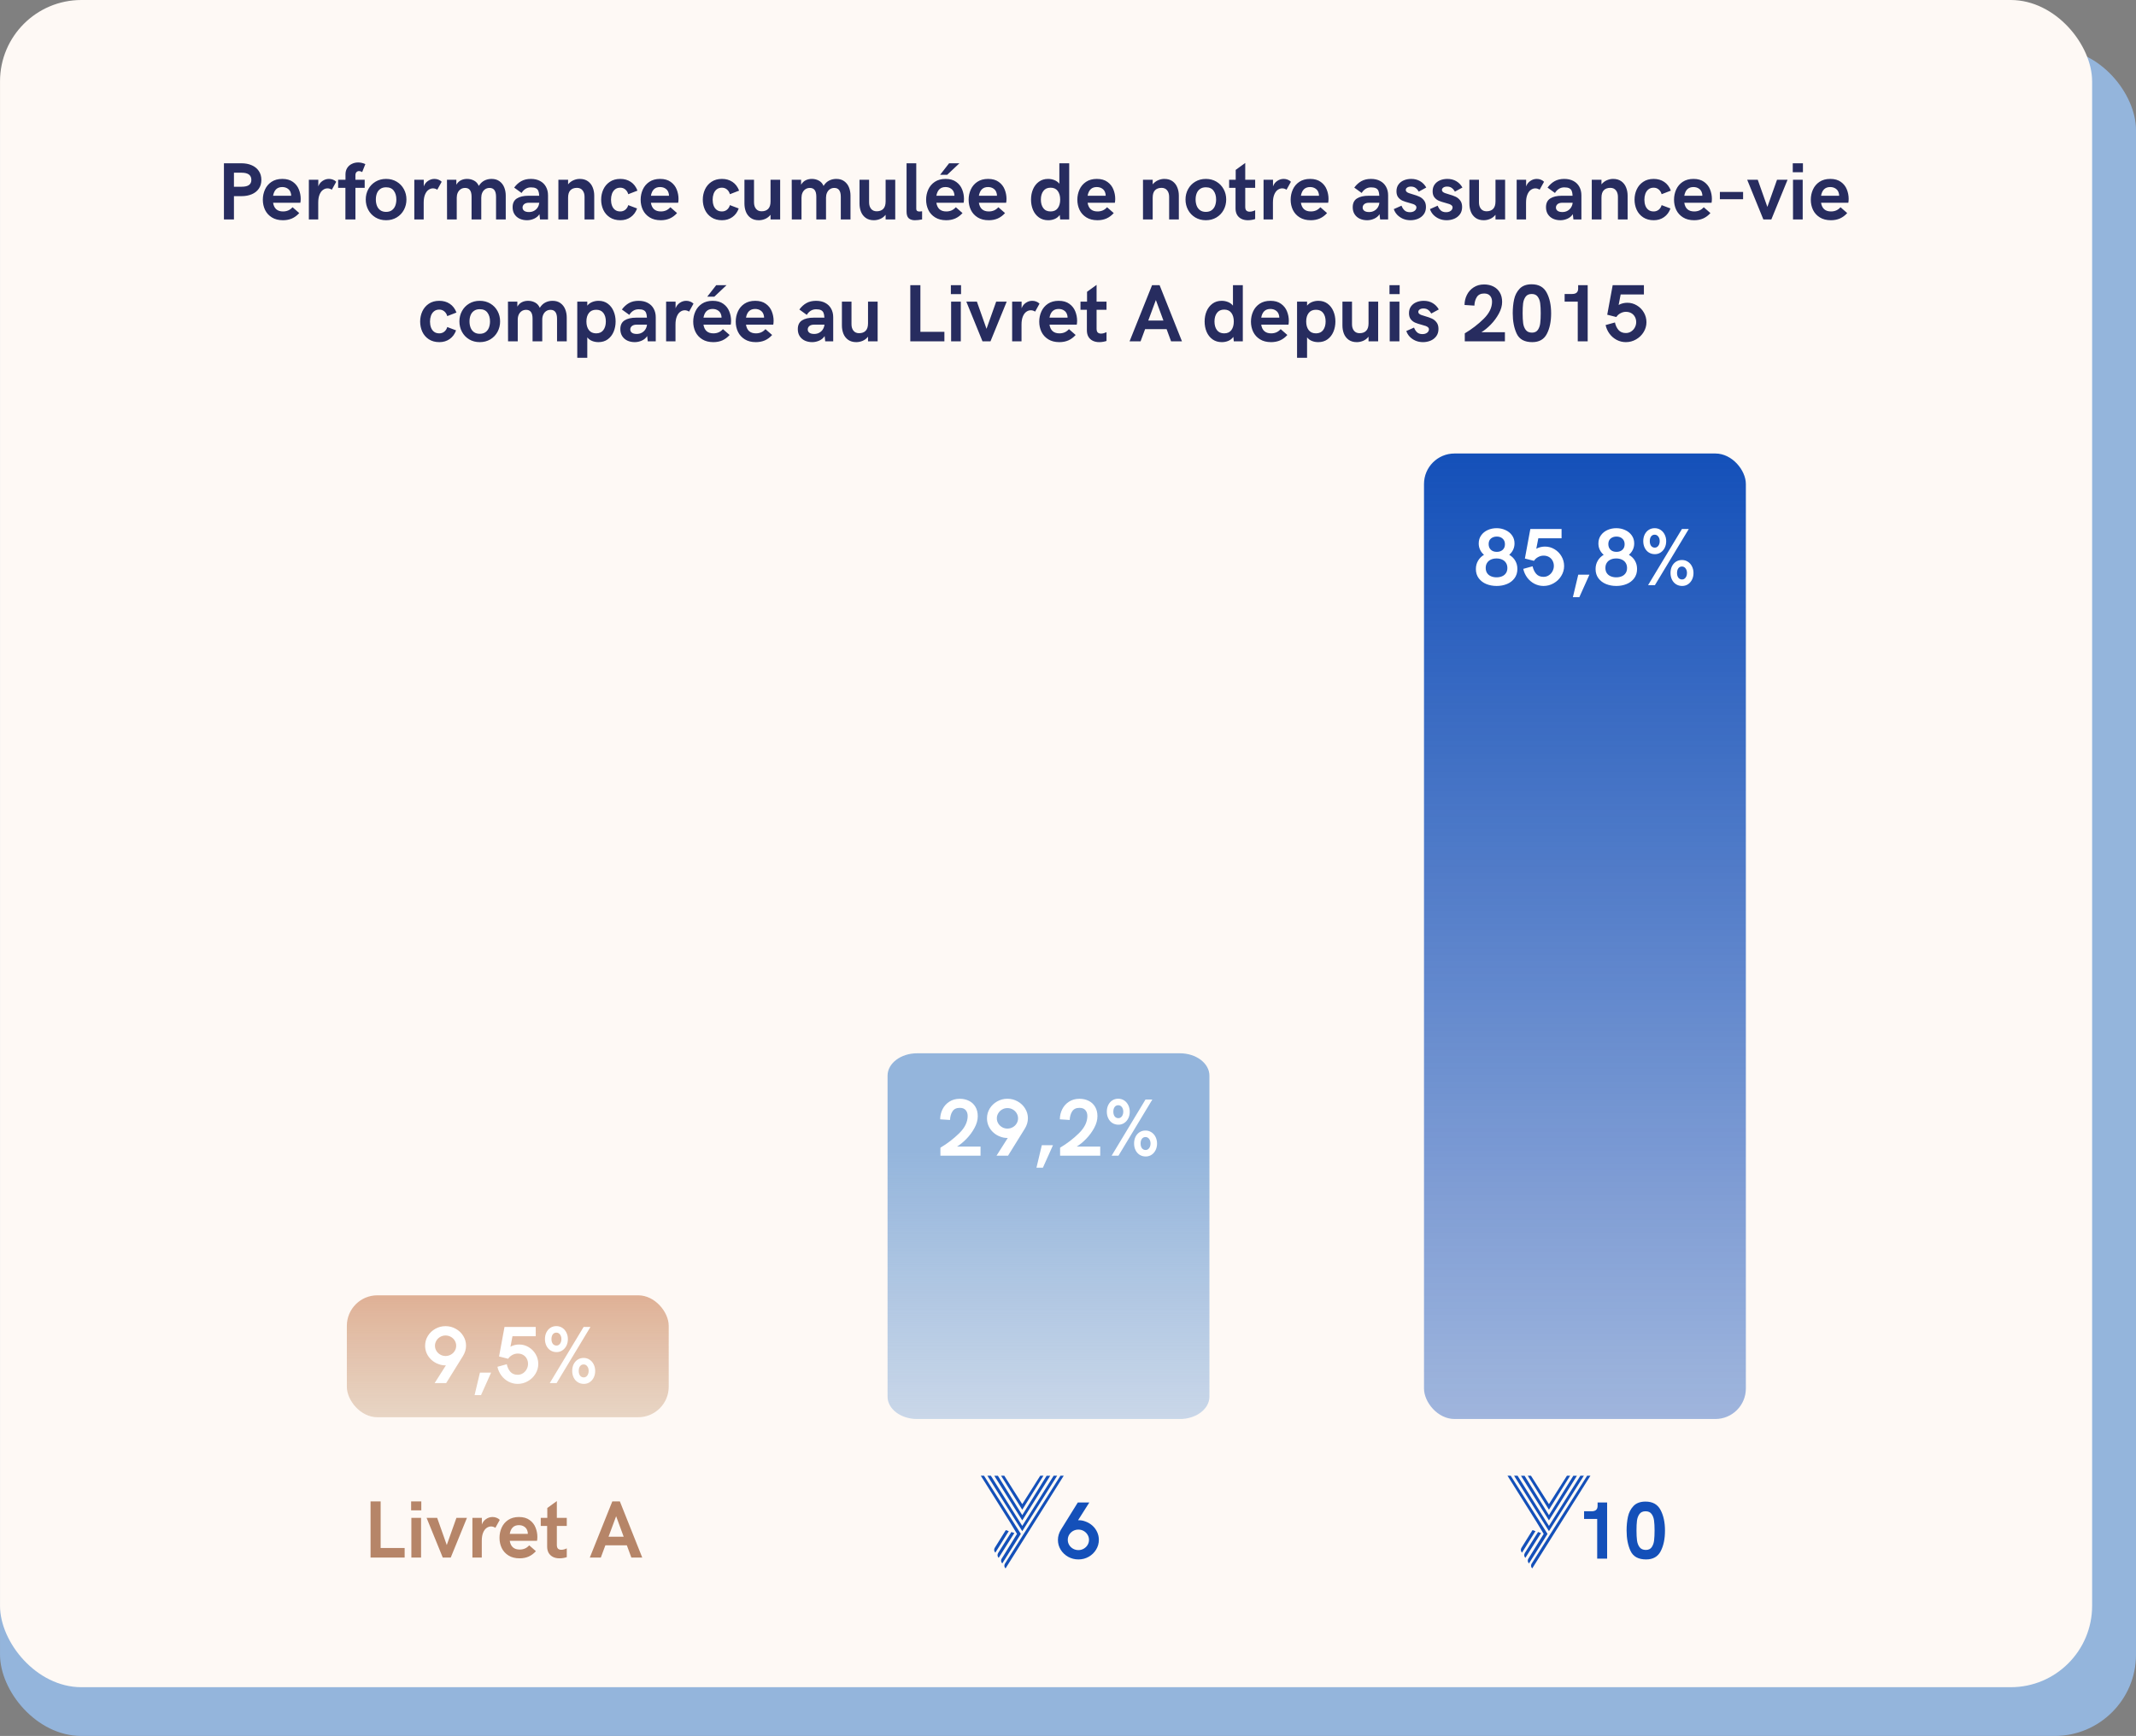 <svg width="438" height="356" viewBox="0 0 438 356" fill="none" xmlns="http://www.w3.org/2000/svg">
<rect x="0" y="0" width="438" height="356" fill="#808080" stroke="none"/>
<rect x="0.004" y="10" width="437.998" height="345.999" rx="16.687" fill="#94B5DC"/>
<rect x="0.004" y="-0" width="428.998" height="345.999" rx="16.687" fill="#FEF9F5"/>
<path d="M45.919 33.486H49.529C50.316 33.486 51.017 33.622 51.631 33.894C52.245 34.16 52.726 34.551 53.073 35.067C53.421 35.578 53.595 36.186 53.595 36.892C53.595 37.593 53.421 38.193 53.073 38.693C52.726 39.193 52.245 39.573 51.631 39.834C51.017 40.095 50.316 40.225 49.529 40.225H47.972V45H45.919V33.486ZM49.529 38.294C50.224 38.294 50.732 38.177 51.053 37.943C51.378 37.71 51.541 37.359 51.541 36.892C51.541 35.909 50.87 35.417 49.529 35.417H47.972V38.294H49.529ZM58.019 45.163C57.123 45.163 56.365 44.97 55.746 44.584C55.127 44.199 54.662 43.688 54.352 43.052C54.048 42.411 53.896 41.713 53.896 40.958C53.896 40.219 54.043 39.524 54.336 38.872C54.63 38.221 55.075 37.694 55.672 37.292C56.275 36.89 57.014 36.689 57.889 36.689C58.78 36.689 59.508 36.895 60.072 37.308C60.637 37.715 61.042 38.231 61.287 38.856C61.536 39.475 61.661 40.122 61.661 40.795C61.661 40.958 61.653 41.116 61.637 41.268C61.626 41.415 61.61 41.518 61.588 41.578H55.998C56.188 42.767 56.867 43.362 58.035 43.362C58.421 43.362 58.774 43.294 59.095 43.158C59.415 43.023 59.714 42.803 59.991 42.498L61.36 43.696C60.914 44.19 60.417 44.56 59.869 44.804C59.32 45.043 58.704 45.163 58.019 45.163ZM59.706 40.143C59.706 39.948 59.684 39.777 59.641 39.63C59.543 39.223 59.334 38.91 59.013 38.693C58.698 38.47 58.318 38.359 57.873 38.359C56.84 38.359 56.216 38.954 55.998 40.143H59.706ZM63.332 36.86H65.271V38.229C65.439 37.751 65.727 37.376 66.135 37.104C66.542 36.827 66.982 36.689 67.455 36.689C67.732 36.689 68.001 36.737 68.261 36.835C68.528 36.933 68.756 37.08 68.946 37.275L68.041 38.905C67.764 38.72 67.468 38.628 67.153 38.628C66.827 38.628 66.518 38.734 66.224 38.946C65.936 39.152 65.703 39.475 65.524 39.915C65.344 40.355 65.255 40.904 65.255 41.561V45H63.332V36.86ZM70.828 38.522H69.337V36.86H70.844V35.768C70.844 35.257 70.961 34.817 71.195 34.448C71.434 34.078 71.751 33.799 72.148 33.609C72.545 33.413 72.977 33.315 73.444 33.315C73.927 33.315 74.419 33.427 74.918 33.649L74.267 35.287C74.044 35.151 73.832 35.083 73.631 35.083C73.414 35.083 73.234 35.157 73.093 35.303C72.952 35.45 72.881 35.673 72.881 35.972V36.86H74.78V38.522H72.881V45H70.828V38.522ZM79.172 45.163C78.357 45.163 77.632 44.973 76.996 44.592C76.361 44.207 75.869 43.691 75.521 43.044C75.174 42.392 75 41.681 75 40.909C75 40.143 75.174 39.44 75.521 38.799C75.869 38.153 76.361 37.639 76.996 37.259C77.632 36.879 78.357 36.689 79.172 36.689C79.987 36.689 80.712 36.879 81.347 37.259C81.983 37.639 82.475 38.153 82.822 38.799C83.17 39.44 83.344 40.143 83.344 40.909C83.344 41.681 83.17 42.392 82.822 43.044C82.475 43.691 81.983 44.207 81.347 44.592C80.712 44.973 79.987 45.163 79.172 45.163ZM79.172 43.452C79.65 43.452 80.046 43.337 80.361 43.109C80.677 42.876 80.907 42.569 81.054 42.189C81.201 41.803 81.274 41.377 81.274 40.909C81.274 40.181 81.1 39.584 80.752 39.117C80.41 38.644 79.883 38.408 79.172 38.408C78.694 38.408 78.297 38.522 77.982 38.75C77.667 38.973 77.436 39.272 77.29 39.646C77.143 40.021 77.07 40.442 77.07 40.909C77.07 41.377 77.143 41.803 77.29 42.189C77.436 42.569 77.667 42.876 77.982 43.109C78.297 43.337 78.694 43.452 79.172 43.452ZM84.957 36.86H86.896V38.229C87.065 37.751 87.353 37.376 87.76 37.104C88.167 36.827 88.607 36.689 89.08 36.689C89.357 36.689 89.626 36.737 89.887 36.835C90.153 36.933 90.381 37.08 90.571 37.275L89.667 38.905C89.39 38.72 89.094 38.628 88.778 38.628C88.453 38.628 88.143 38.734 87.85 38.946C87.562 39.152 87.328 39.475 87.149 39.915C86.97 40.355 86.88 40.904 86.88 41.561V45H84.957V36.86ZM91.655 36.86H93.578V37.878C93.828 37.455 94.143 37.15 94.523 36.966C94.903 36.781 95.322 36.689 95.778 36.689C96.294 36.689 96.766 36.803 97.195 37.031C97.63 37.254 97.959 37.617 98.181 38.123C98.491 37.623 98.871 37.259 99.322 37.031C99.773 36.803 100.262 36.689 100.789 36.689C101.446 36.689 101.992 36.849 102.427 37.169C102.867 37.49 103.19 37.911 103.396 38.432C103.603 38.948 103.706 39.508 103.706 40.111V45H101.718V40.363C101.718 39.147 101.275 38.538 100.39 38.538C100.042 38.538 99.738 38.628 99.477 38.807C99.222 38.981 99.026 39.22 98.89 39.524C98.755 39.828 98.687 40.163 98.687 40.526V45H96.698V40.331C96.698 39.136 96.258 38.538 95.379 38.538C95.025 38.538 94.719 38.628 94.458 38.807C94.202 38.981 94.004 39.22 93.863 39.524C93.727 39.828 93.659 40.163 93.659 40.526V45H91.671L91.655 36.86ZM108.856 36.689C109.583 36.689 110.211 36.83 110.738 37.112C111.27 37.395 111.675 37.791 111.952 38.302C112.234 38.813 112.376 39.399 112.376 40.062V45H110.738L110.616 43.916C110.366 44.318 110.002 44.628 109.524 44.845C109.051 45.057 108.568 45.163 108.073 45.163C107.514 45.163 107.009 45.059 106.558 44.853C106.112 44.641 105.759 44.334 105.499 43.932C105.243 43.53 105.116 43.052 105.116 42.498C105.116 41.667 105.406 41.067 105.987 40.697C106.574 40.328 107.364 40.143 108.359 40.143H110.567C110.55 39.725 110.491 39.394 110.387 39.149C110.284 38.9 110.113 38.718 109.874 38.603C109.635 38.484 109.301 38.424 108.872 38.424C108.437 38.424 108.057 38.533 107.731 38.75C107.411 38.962 107.153 39.236 106.957 39.573L105.433 38.473C105.852 37.903 106.335 37.463 106.884 37.153C107.438 36.843 108.095 36.689 108.856 36.689ZM108.473 43.484C108.864 43.484 109.211 43.4 109.516 43.232C109.82 43.063 110.061 42.84 110.241 42.563C110.42 42.281 110.531 41.974 110.575 41.643V41.578H108.473C108.043 41.578 107.715 41.673 107.487 41.863C107.264 42.053 107.153 42.286 107.153 42.563C107.153 42.84 107.264 43.063 107.487 43.232C107.715 43.4 108.043 43.484 108.473 43.484ZM114.502 36.86H116.49V37.805C116.8 37.43 117.167 37.15 117.59 36.966C118.014 36.781 118.443 36.689 118.878 36.689C119.551 36.689 120.111 36.849 120.556 37.169C121.002 37.49 121.328 37.911 121.534 38.432C121.746 38.948 121.852 39.508 121.852 40.111V45H119.864V40.363C119.864 39.815 119.728 39.372 119.456 39.035C119.185 38.693 118.802 38.522 118.307 38.522C117.732 38.522 117.283 38.688 116.963 39.019C116.648 39.345 116.49 39.853 116.49 40.543V45H114.502V36.86ZM127.213 45.163C126.366 45.163 125.644 44.967 125.046 44.576C124.454 44.185 124.008 43.669 123.71 43.028C123.416 42.382 123.27 41.686 123.27 40.942C123.27 40.203 123.416 39.511 123.71 38.864C124.008 38.212 124.451 37.688 125.038 37.292C125.63 36.89 126.35 36.689 127.197 36.689C128.023 36.689 128.74 36.892 129.348 37.3C129.957 37.702 130.413 38.299 130.717 39.092L128.827 39.826C128.718 39.424 128.517 39.1 128.224 38.856C127.936 38.612 127.594 38.489 127.197 38.489C126.763 38.489 126.401 38.606 126.113 38.84C125.831 39.068 125.622 39.369 125.486 39.744C125.356 40.114 125.29 40.513 125.29 40.942C125.29 41.382 125.356 41.784 125.486 42.148C125.616 42.512 125.823 42.805 126.105 43.028C126.393 43.251 126.757 43.362 127.197 43.362C127.588 43.362 127.93 43.245 128.224 43.012C128.517 42.773 128.718 42.458 128.827 42.066L130.636 42.751C130.364 43.511 129.927 44.103 129.324 44.527C128.721 44.951 128.017 45.163 127.213 45.163ZM135.492 45.163C134.596 45.163 133.838 44.97 133.219 44.584C132.599 44.199 132.135 43.688 131.825 43.052C131.521 42.411 131.369 41.713 131.369 40.958C131.369 40.219 131.516 39.524 131.809 38.872C132.102 38.221 132.548 37.694 133.145 37.292C133.748 36.89 134.487 36.689 135.362 36.689C136.252 36.689 136.98 36.895 137.545 37.308C138.11 37.715 138.515 38.231 138.759 38.856C139.009 39.475 139.134 40.122 139.134 40.795C139.134 40.958 139.126 41.116 139.11 41.268C139.099 41.415 139.083 41.518 139.061 41.578H133.471C133.661 42.767 134.34 43.362 135.508 43.362C135.894 43.362 136.247 43.294 136.567 43.158C136.888 43.023 137.187 42.803 137.464 42.498L138.833 43.696C138.387 44.19 137.89 44.56 137.342 44.804C136.793 45.043 136.176 45.163 135.492 45.163ZM137.179 40.143C137.179 39.948 137.157 39.777 137.113 39.63C137.016 39.223 136.806 38.91 136.486 38.693C136.171 38.47 135.791 38.359 135.345 38.359C134.313 38.359 133.688 38.954 133.471 40.143H137.179ZM148.056 45.163C147.209 45.163 146.487 44.967 145.889 44.576C145.297 44.185 144.851 43.669 144.553 43.028C144.259 42.382 144.113 41.686 144.113 40.942C144.113 40.203 144.259 39.511 144.553 38.864C144.851 38.212 145.294 37.688 145.881 37.292C146.473 36.89 147.193 36.689 148.04 36.689C148.866 36.689 149.583 36.892 150.191 37.3C150.8 37.702 151.256 38.299 151.56 39.092L149.67 39.826C149.561 39.424 149.36 39.1 149.067 38.856C148.779 38.612 148.437 38.489 148.04 38.489C147.606 38.489 147.244 38.606 146.956 38.84C146.674 39.068 146.465 39.369 146.329 39.744C146.199 40.114 146.133 40.513 146.133 40.942C146.133 41.382 146.199 41.784 146.329 42.148C146.459 42.512 146.666 42.805 146.948 43.028C147.236 43.251 147.6 43.362 148.04 43.362C148.431 43.362 148.773 43.245 149.067 43.012C149.36 42.773 149.561 42.458 149.67 42.066L151.479 42.751C151.207 43.511 150.77 44.103 150.167 44.527C149.564 44.951 148.86 45.163 148.056 45.163ZM155.602 45.163C154.928 45.163 154.369 45.002 153.923 44.682C153.483 44.361 153.16 43.943 152.953 43.427C152.752 42.911 152.652 42.352 152.652 41.749V36.86H154.616V41.496C154.616 42.045 154.751 42.487 155.023 42.824C155.295 43.161 155.678 43.329 156.172 43.329C156.753 43.329 157.204 43.164 157.525 42.832C157.845 42.501 158.005 41.993 158.005 41.309V36.86H159.977V45H158.005V44.046C157.701 44.427 157.334 44.709 156.905 44.894C156.476 45.073 156.042 45.163 155.602 45.163ZM162.348 36.86H164.271V37.878C164.521 37.455 164.836 37.15 165.216 36.966C165.597 36.781 166.015 36.689 166.471 36.689C166.987 36.689 167.46 36.803 167.889 37.031C168.324 37.254 168.652 37.617 168.875 38.123C169.185 37.623 169.565 37.259 170.016 37.031C170.467 36.803 170.955 36.689 171.482 36.689C172.14 36.689 172.686 36.849 173.12 37.169C173.56 37.49 173.883 37.911 174.09 38.432C174.296 38.948 174.399 39.508 174.399 40.111V45H172.411V40.363C172.411 39.147 171.969 38.538 171.083 38.538C170.735 38.538 170.431 38.628 170.171 38.807C169.915 38.981 169.72 39.22 169.584 39.524C169.448 39.828 169.38 40.163 169.38 40.526V45H167.392V40.331C167.392 39.136 166.952 38.538 166.072 38.538C165.719 38.538 165.412 38.628 165.151 38.807C164.896 38.981 164.698 39.22 164.556 39.524C164.421 39.828 164.353 40.163 164.353 40.526V45H162.365L162.348 36.86ZM179.199 45.163C178.525 45.163 177.966 45.002 177.52 44.682C177.08 44.361 176.757 43.943 176.551 43.427C176.35 42.911 176.249 42.352 176.249 41.749V36.86H178.213V41.496C178.213 42.045 178.349 42.487 178.62 42.824C178.892 43.161 179.275 43.329 179.769 43.329C180.35 43.329 180.801 43.164 181.122 42.832C181.442 42.501 181.602 41.993 181.602 41.309V36.86H183.574V45H181.602V44.046C181.298 44.427 180.932 44.709 180.502 44.894C180.073 45.073 179.639 45.163 179.199 45.163ZM187.599 45.163C187.073 45.163 186.657 45.032 186.353 44.772C186.049 44.505 185.896 44.041 185.896 43.378V33.486H187.885V42.832C187.885 43.196 188.102 43.378 188.537 43.378C188.689 43.378 188.871 43.362 189.082 43.329V45C188.528 45.108 188.034 45.163 187.599 45.163ZM194.028 45.163C193.132 45.163 192.374 44.97 191.755 44.584C191.136 44.199 190.671 43.688 190.362 43.052C190.057 42.411 189.905 41.713 189.905 40.958C189.905 40.219 190.052 39.524 190.345 38.872C190.639 38.221 191.084 37.694 191.682 37.292C192.285 36.89 193.023 36.689 193.898 36.689C194.789 36.689 195.517 36.895 196.082 37.308C196.647 37.715 197.051 38.231 197.296 38.856C197.546 39.475 197.671 40.122 197.671 40.795C197.671 40.958 197.662 41.116 197.646 41.268C197.635 41.415 197.619 41.518 197.597 41.578H192.008C192.198 42.767 192.877 43.362 194.045 43.362C194.43 43.362 194.783 43.294 195.104 43.158C195.424 43.023 195.723 42.803 196 42.498L197.369 43.696C196.924 44.19 196.427 44.56 195.878 44.804C195.329 45.043 194.713 45.163 194.028 45.163ZM195.715 40.143C195.715 39.948 195.693 39.777 195.65 39.63C195.552 39.223 195.343 38.91 195.022 38.693C194.707 38.47 194.327 38.359 193.882 38.359C192.85 38.359 192.225 38.954 192.008 40.143H195.715ZM194.615 33.486H196.734L194.232 35.841H192.782L194.615 33.486ZM202.747 45.163C201.851 45.163 201.093 44.97 200.474 44.584C199.854 44.199 199.39 43.688 199.08 43.052C198.776 42.411 198.624 41.713 198.624 40.958C198.624 40.219 198.771 39.524 199.064 38.872C199.357 38.221 199.803 37.694 200.4 37.292C201.003 36.89 201.742 36.689 202.617 36.689C203.507 36.689 204.235 36.895 204.8 37.308C205.365 37.715 205.77 38.231 206.014 38.856C206.264 39.475 206.389 40.122 206.389 40.795C206.389 40.958 206.381 41.116 206.365 41.268C206.354 41.415 206.338 41.518 206.316 41.578H200.726C200.916 42.767 201.595 43.362 202.763 43.362C203.149 43.362 203.502 43.294 203.822 43.158C204.143 43.023 204.442 42.803 204.719 42.498L206.088 43.696C205.642 44.19 205.145 44.56 204.597 44.804C204.048 45.043 203.431 45.163 202.747 45.163ZM204.434 40.143C204.434 39.948 204.412 39.777 204.368 39.63C204.271 39.223 204.061 38.91 203.741 38.693C203.426 38.47 203.046 38.359 202.6 38.359C201.568 38.359 200.943 38.954 200.726 40.143H204.434ZM214.945 45.163C214.206 45.163 213.57 44.973 213.038 44.592C212.506 44.207 212.101 43.693 211.824 43.052C211.552 42.406 211.417 41.697 211.417 40.926C211.417 40.16 211.552 39.456 211.824 38.815C212.101 38.169 212.503 37.653 213.03 37.267C213.557 36.882 214.184 36.689 214.912 36.689C215.368 36.689 215.8 36.77 216.208 36.933C216.621 37.096 216.96 37.343 217.226 37.675V33.486H219.247V45H217.397L217.308 44.079C217.041 44.448 216.699 44.723 216.281 44.902C215.868 45.076 215.423 45.163 214.945 45.163ZM215.425 43.362C216.083 43.362 216.574 43.139 216.9 42.694C217.232 42.248 217.397 41.659 217.397 40.926C217.397 40.198 217.232 39.611 216.9 39.166C216.569 38.715 216.077 38.489 215.425 38.489C214.774 38.489 214.279 38.718 213.942 39.174C213.606 39.625 213.437 40.209 213.437 40.926C213.437 41.648 213.603 42.235 213.934 42.686C214.271 43.136 214.768 43.362 215.425 43.362ZM225.04 45.163C224.144 45.163 223.386 44.97 222.767 44.584C222.148 44.199 221.683 43.688 221.374 43.052C221.069 42.411 220.917 41.713 220.917 40.958C220.917 40.219 221.064 39.524 221.357 38.872C221.651 38.221 222.096 37.694 222.694 37.292C223.297 36.89 224.035 36.689 224.91 36.689C225.801 36.689 226.529 36.895 227.094 37.308C227.659 37.715 228.063 38.231 228.308 38.856C228.558 39.475 228.683 40.122 228.683 40.795C228.683 40.958 228.674 41.116 228.658 41.268C228.647 41.415 228.631 41.518 228.609 41.578H223.02C223.21 42.767 223.889 43.362 225.057 43.362C225.442 43.362 225.795 43.294 226.116 43.158C226.436 43.023 226.735 42.803 227.012 42.498L228.381 43.696C227.936 44.19 227.439 44.56 226.89 44.804C226.341 45.043 225.725 45.163 225.04 45.163ZM226.727 40.143C226.727 39.948 226.705 39.777 226.662 39.63C226.564 39.223 226.355 38.91 226.034 38.693C225.719 38.47 225.339 38.359 224.894 38.359C223.862 38.359 223.237 38.954 223.02 40.143H226.727ZM234.378 36.86H236.366V37.805C236.676 37.43 237.043 37.15 237.466 36.966C237.89 36.781 238.319 36.689 238.754 36.689C239.427 36.689 239.987 36.849 240.432 37.169C240.878 37.49 241.204 37.911 241.41 38.432C241.622 38.948 241.728 39.508 241.728 40.111V45H239.74V40.363C239.74 39.815 239.604 39.372 239.332 39.035C239.061 38.693 238.678 38.522 238.183 38.522C237.607 38.522 237.159 38.688 236.839 39.019C236.524 39.345 236.366 39.853 236.366 40.543V45H234.378V36.86ZM247.268 45.163C246.454 45.163 245.728 44.973 245.093 44.592C244.457 44.207 243.966 43.691 243.618 43.044C243.27 42.392 243.097 41.681 243.097 40.909C243.097 40.143 243.27 39.44 243.618 38.799C243.966 38.153 244.457 37.639 245.093 37.259C245.728 36.879 246.454 36.689 247.268 36.689C248.083 36.689 248.808 36.879 249.444 37.259C250.08 37.639 250.571 38.153 250.919 38.799C251.267 39.44 251.44 40.143 251.44 40.909C251.44 41.681 251.267 42.392 250.919 43.044C250.571 43.691 250.08 44.207 249.444 44.592C248.808 44.973 248.083 45.163 247.268 45.163ZM247.268 43.452C247.747 43.452 248.143 43.337 248.458 43.109C248.773 42.876 249.004 42.569 249.151 42.189C249.297 41.803 249.371 41.377 249.371 40.909C249.371 40.181 249.197 39.584 248.849 39.117C248.507 38.644 247.98 38.408 247.268 38.408C246.79 38.408 246.394 38.522 246.079 38.75C245.764 38.973 245.533 39.272 245.386 39.646C245.24 40.021 245.166 40.442 245.166 40.909C245.166 41.377 245.24 41.803 245.386 42.189C245.533 42.569 245.764 42.876 246.079 43.109C246.394 43.337 246.79 43.452 247.268 43.452ZM255.897 45.163C255.37 45.163 254.917 45.065 254.537 44.869C254.156 44.674 253.863 44.397 253.657 44.038C253.456 43.674 253.355 43.245 253.355 42.751V38.522H252.043V36.86H253.388V34.839L255.343 33.421V36.86H257.38V38.522H255.343V42.401C255.343 42.77 255.422 43.031 255.58 43.183C255.743 43.335 255.965 43.411 256.248 43.411C256.438 43.411 256.633 43.384 256.834 43.329C257.035 43.27 257.217 43.199 257.38 43.117V44.918C257.207 44.983 256.984 45.041 256.712 45.089C256.446 45.138 256.174 45.163 255.897 45.163ZM259.1 36.86H261.039V38.229C261.207 37.751 261.495 37.376 261.903 37.104C262.31 36.827 262.75 36.689 263.223 36.689C263.5 36.689 263.769 36.737 264.029 36.835C264.295 36.933 264.524 37.08 264.714 37.275L263.809 38.905C263.532 38.72 263.236 38.628 262.921 38.628C262.595 38.628 262.286 38.734 261.992 38.946C261.704 39.152 261.471 39.475 261.291 39.915C261.112 40.355 261.023 40.904 261.023 41.561V45H259.1V36.86ZM268.78 45.163C267.883 45.163 267.126 44.97 266.506 44.584C265.887 44.199 265.423 43.688 265.113 43.052C264.809 42.411 264.657 41.713 264.657 40.958C264.657 40.219 264.803 39.524 265.097 38.872C265.39 38.221 265.835 37.694 266.433 37.292C267.036 36.89 267.775 36.689 268.649 36.689C269.54 36.689 270.268 36.895 270.833 37.308C271.398 37.715 271.803 38.231 272.047 38.856C272.297 39.475 272.422 40.122 272.422 40.795C272.422 40.958 272.414 41.116 272.397 41.268C272.387 41.415 272.37 41.518 272.349 41.578H266.759C266.949 42.767 267.628 43.362 268.796 43.362C269.182 43.362 269.535 43.294 269.855 43.158C270.176 43.023 270.474 42.803 270.752 42.498L272.12 43.696C271.675 44.19 271.178 44.56 270.629 44.804C270.081 45.043 269.464 45.163 268.78 45.163ZM270.466 40.143C270.466 39.948 270.445 39.777 270.401 39.63C270.303 39.223 270.094 38.91 269.774 38.693C269.459 38.47 269.078 38.359 268.633 38.359C267.601 38.359 266.976 38.954 266.759 40.143H270.466ZM281.124 36.689C281.852 36.689 282.479 36.83 283.006 37.112C283.539 37.395 283.943 37.791 284.22 38.302C284.503 38.813 284.644 39.399 284.644 40.062V45H283.006L282.884 43.916C282.634 44.318 282.27 44.628 281.792 44.845C281.32 45.057 280.836 45.163 280.342 45.163C279.782 45.163 279.277 45.059 278.826 44.853C278.381 44.641 278.028 44.334 277.767 43.932C277.512 43.53 277.384 43.052 277.384 42.498C277.384 41.667 277.675 41.067 278.256 40.697C278.843 40.328 279.633 40.143 280.627 40.143H282.835C282.819 39.725 282.759 39.394 282.656 39.149C282.553 38.9 282.382 38.718 282.143 38.603C281.904 38.484 281.57 38.424 281.14 38.424C280.706 38.424 280.326 38.533 280 38.75C279.679 38.962 279.421 39.236 279.226 39.573L277.702 38.473C278.12 37.903 278.604 37.463 279.152 37.153C279.706 36.843 280.364 36.689 281.124 36.689ZM280.741 43.484C281.132 43.484 281.48 43.4 281.784 43.232C282.088 43.063 282.33 42.84 282.509 42.563C282.689 42.281 282.8 41.974 282.843 41.643V41.578H280.741C280.312 41.578 279.983 41.673 279.755 41.863C279.533 42.053 279.421 42.286 279.421 42.563C279.421 42.84 279.533 43.063 279.755 43.232C279.983 43.4 280.312 43.484 280.741 43.484ZM289.223 45.163C288.669 45.163 288.156 45.062 287.683 44.861C287.216 44.655 286.82 44.38 286.494 44.038C286.173 43.691 285.945 43.305 285.809 42.881L287.39 42.181C287.531 42.561 287.735 42.879 288.001 43.134C288.267 43.389 288.642 43.517 289.126 43.517C289.414 43.517 289.655 43.468 289.851 43.37C290.052 43.272 290.201 43.15 290.299 43.004C290.397 42.851 290.446 42.699 290.446 42.547C290.446 42.373 290.38 42.229 290.25 42.115C290.125 42.001 289.968 41.912 289.777 41.846C289.587 41.776 289.313 41.694 288.955 41.602C288.417 41.461 287.974 41.317 287.626 41.17C287.284 41.023 286.985 40.795 286.73 40.486C286.48 40.171 286.355 39.75 286.355 39.223C286.355 38.674 286.494 38.21 286.771 37.829C287.048 37.449 287.415 37.164 287.871 36.974C288.333 36.784 288.835 36.689 289.378 36.689C290.068 36.689 290.676 36.843 291.203 37.153C291.73 37.463 292.151 37.897 292.466 38.457L290.926 39.296C290.758 38.992 290.546 38.745 290.291 38.555C290.041 38.359 289.715 38.261 289.313 38.261C288.998 38.261 288.743 38.329 288.547 38.465C288.357 38.601 288.262 38.766 288.262 38.962C288.262 39.114 288.322 39.242 288.441 39.345C288.561 39.448 288.71 39.532 288.889 39.597C289.074 39.663 289.332 39.744 289.663 39.842C290.223 39.999 290.685 40.163 291.049 40.331C291.413 40.494 291.728 40.746 291.994 41.089C292.265 41.431 292.401 41.884 292.401 42.449C292.401 43.047 292.249 43.549 291.945 43.957C291.641 44.364 291.247 44.668 290.763 44.869C290.28 45.065 289.767 45.163 289.223 45.163ZM296.638 45.163C296.084 45.163 295.571 45.062 295.098 44.861C294.631 44.655 294.235 44.38 293.909 44.038C293.588 43.691 293.36 43.305 293.224 42.881L294.805 42.181C294.946 42.561 295.15 42.879 295.416 43.134C295.682 43.389 296.057 43.517 296.54 43.517C296.828 43.517 297.07 43.468 297.266 43.37C297.467 43.272 297.616 43.15 297.714 43.004C297.812 42.851 297.86 42.699 297.86 42.547C297.86 42.373 297.795 42.229 297.665 42.115C297.54 42.001 297.382 41.912 297.192 41.846C297.002 41.776 296.728 41.694 296.369 41.602C295.832 41.461 295.389 41.317 295.041 41.17C294.699 41.023 294.4 40.795 294.145 40.486C293.895 40.171 293.77 39.75 293.77 39.223C293.77 38.674 293.909 38.21 294.186 37.829C294.463 37.449 294.829 37.164 295.286 36.974C295.747 36.784 296.25 36.689 296.793 36.689C297.483 36.689 298.091 36.843 298.618 37.153C299.145 37.463 299.566 37.897 299.881 38.457L298.341 39.296C298.173 38.992 297.961 38.745 297.706 38.555C297.456 38.359 297.13 38.261 296.728 38.261C296.413 38.261 296.157 38.329 295.962 38.465C295.772 38.601 295.677 38.766 295.677 38.962C295.677 39.114 295.737 39.242 295.856 39.345C295.976 39.448 296.125 39.532 296.304 39.597C296.489 39.663 296.747 39.744 297.078 39.842C297.638 39.999 298.099 40.163 298.463 40.331C298.827 40.494 299.142 40.746 299.409 41.089C299.68 41.431 299.816 41.884 299.816 42.449C299.816 43.047 299.664 43.549 299.36 43.957C299.056 44.364 298.662 44.668 298.178 44.869C297.695 45.065 297.181 45.163 296.638 45.163ZM304.257 45.163C303.583 45.163 303.024 45.002 302.578 44.682C302.138 44.361 301.815 43.943 301.609 43.427C301.408 42.911 301.307 42.352 301.307 41.749V36.86H303.271V41.496C303.271 42.045 303.407 42.487 303.678 42.824C303.95 43.161 304.333 43.329 304.827 43.329C305.408 43.329 305.859 43.164 306.18 42.832C306.5 42.501 306.66 41.993 306.66 41.309V36.86H308.632V45H306.66V44.046C306.356 44.427 305.99 44.709 305.56 44.894C305.131 45.073 304.697 45.163 304.257 45.163ZM311.003 36.86H312.943V38.229C313.111 37.751 313.399 37.376 313.806 37.104C314.214 36.827 314.654 36.689 315.126 36.689C315.403 36.689 315.672 36.737 315.933 36.835C316.199 36.933 316.427 37.08 316.618 37.275L315.713 38.905C315.436 38.72 315.14 38.628 314.825 38.628C314.499 38.628 314.189 38.734 313.896 38.946C313.608 39.152 313.375 39.475 313.195 39.915C313.016 40.355 312.926 40.904 312.926 41.561V45H311.003V36.86ZM320.757 36.689C321.485 36.689 322.112 36.83 322.639 37.112C323.171 37.395 323.576 37.791 323.853 38.302C324.136 38.813 324.277 39.399 324.277 40.062V45H322.639L322.517 43.916C322.267 44.318 321.903 44.628 321.425 44.845C320.952 45.057 320.469 45.163 319.975 45.163C319.415 45.163 318.91 45.059 318.459 44.853C318.014 44.641 317.661 44.334 317.4 43.932C317.144 43.53 317.017 43.052 317.017 42.498C317.017 41.667 317.307 41.067 317.889 40.697C318.475 40.328 319.266 40.143 320.26 40.143H322.468C322.452 39.725 322.392 39.394 322.289 39.149C322.185 38.9 322.014 38.718 321.775 38.603C321.536 38.484 321.202 38.424 320.773 38.424C320.339 38.424 319.958 38.533 319.632 38.75C319.312 38.962 319.054 39.236 318.858 39.573L317.335 38.473C317.753 37.903 318.236 37.463 318.785 37.153C319.339 36.843 319.996 36.689 320.757 36.689ZM320.374 43.484C320.765 43.484 321.113 43.4 321.417 43.232C321.721 43.063 321.963 42.84 322.142 42.563C322.321 42.281 322.433 41.974 322.476 41.643V41.578H320.374C319.945 41.578 319.616 41.673 319.388 41.863C319.165 42.053 319.054 42.286 319.054 42.563C319.054 42.84 319.165 43.063 319.388 43.232C319.616 43.4 319.945 43.484 320.374 43.484ZM326.403 36.86H328.392V37.805C328.701 37.43 329.068 37.15 329.492 36.966C329.915 36.781 330.344 36.689 330.779 36.689C331.453 36.689 332.012 36.849 332.458 37.169C332.903 37.49 333.229 37.911 333.435 38.432C333.647 38.948 333.753 39.508 333.753 40.111V45H331.765V40.363C331.765 39.815 331.629 39.372 331.358 39.035C331.086 38.693 330.703 38.522 330.209 38.522C329.633 38.522 329.185 38.688 328.864 39.019C328.549 39.345 328.392 39.853 328.392 40.543V45H326.403V36.86ZM339.115 45.163C338.267 45.163 337.545 44.967 336.947 44.576C336.355 44.185 335.91 43.669 335.611 43.028C335.318 42.382 335.171 41.686 335.171 40.942C335.171 40.203 335.318 39.511 335.611 38.864C335.91 38.212 336.352 37.688 336.939 37.292C337.531 36.89 338.251 36.689 339.098 36.689C339.924 36.689 340.641 36.892 341.249 37.3C341.858 37.702 342.314 38.299 342.618 39.092L340.728 39.826C340.619 39.424 340.418 39.1 340.125 38.856C339.837 38.612 339.495 38.489 339.098 38.489C338.664 38.489 338.303 38.606 338.015 38.84C337.732 39.068 337.523 39.369 337.387 39.744C337.257 40.114 337.192 40.513 337.192 40.942C337.192 41.382 337.257 41.784 337.387 42.148C337.518 42.512 337.724 42.805 338.006 43.028C338.294 43.251 338.658 43.362 339.098 43.362C339.489 43.362 339.832 43.245 340.125 43.012C340.418 42.773 340.619 42.458 340.728 42.066L342.537 42.751C342.265 43.511 341.828 44.103 341.225 44.527C340.622 44.951 339.919 45.163 339.115 45.163ZM347.393 45.163C346.497 45.163 345.739 44.97 345.12 44.584C344.501 44.199 344.036 43.688 343.726 43.052C343.422 42.411 343.27 41.713 343.27 40.958C343.27 40.219 343.417 39.524 343.71 38.872C344.004 38.221 344.449 37.694 345.047 37.292C345.649 36.89 346.388 36.689 347.263 36.689C348.154 36.689 348.882 36.895 349.447 37.308C350.011 37.715 350.416 38.231 350.661 38.856C350.91 39.475 351.035 40.122 351.035 40.795C351.035 40.958 351.027 41.116 351.011 41.268C351 41.415 350.984 41.518 350.962 41.578H345.372C345.563 42.767 346.242 43.362 347.409 43.362C347.795 43.362 348.148 43.294 348.469 43.158C348.789 43.023 349.088 42.803 349.365 42.498L350.734 43.696C350.288 44.19 349.791 44.56 349.243 44.804C348.694 45.043 348.078 45.163 347.393 45.163ZM349.08 40.143C349.08 39.948 349.058 39.777 349.015 39.63C348.917 39.223 348.708 38.91 348.387 38.693C348.072 38.47 347.692 38.359 347.247 38.359C346.214 38.359 345.59 38.954 345.372 40.143H349.08ZM352.673 39.361H357.432V40.861H352.673V39.361ZM358.271 36.86H360.438L362.41 42.433L364.39 36.86H366.55L363.225 45H361.587L358.271 36.86ZM367.617 33.486H369.703V35.32H367.617V33.486ZM367.666 36.86H369.654V45H367.666V36.86ZM375.439 45.163C374.543 45.163 373.785 44.97 373.166 44.584C372.547 44.199 372.082 43.688 371.772 43.052C371.468 42.411 371.316 41.713 371.316 40.958C371.316 40.219 371.463 39.524 371.756 38.872C372.05 38.221 372.495 37.694 373.092 37.292C373.695 36.89 374.434 36.689 375.309 36.689C376.2 36.689 376.928 36.895 377.493 37.308C378.057 37.715 378.462 38.231 378.707 38.856C378.956 39.475 379.081 40.122 379.081 40.795C379.081 40.958 379.073 41.116 379.057 41.268C379.046 41.415 379.03 41.518 379.008 41.578H373.418C373.609 42.767 374.288 43.362 375.455 43.362C375.841 43.362 376.194 43.294 376.515 43.158C376.835 43.023 377.134 42.803 377.411 42.498L378.78 43.696C378.334 44.19 377.837 44.56 377.289 44.804C376.74 45.043 376.124 45.163 375.439 45.163ZM377.126 40.143C377.126 39.948 377.104 39.777 377.061 39.63C376.963 39.223 376.754 38.91 376.433 38.693C376.118 38.47 375.738 38.359 375.292 38.359C374.26 38.359 373.636 38.954 373.418 40.143H377.126ZM90.099 70.163C89.251 70.163 88.529 69.967 87.931 69.576C87.339 69.185 86.894 68.669 86.595 68.028C86.301 67.382 86.155 66.686 86.155 65.942C86.155 65.203 86.301 64.511 86.595 63.864C86.894 63.212 87.336 62.688 87.923 62.292C88.515 61.89 89.235 61.689 90.082 61.689C90.908 61.689 91.625 61.892 92.233 62.3C92.842 62.702 93.298 63.299 93.602 64.092L91.712 64.826C91.603 64.424 91.402 64.1 91.109 63.856C90.821 63.612 90.479 63.489 90.082 63.489C89.648 63.489 89.286 63.606 88.999 63.84C88.716 64.068 88.507 64.369 88.371 64.744C88.241 65.114 88.175 65.513 88.175 65.942C88.175 66.382 88.241 66.784 88.371 67.148C88.501 67.512 88.708 67.805 88.99 68.028C89.278 68.251 89.642 68.362 90.082 68.362C90.473 68.362 90.816 68.245 91.109 68.012C91.402 67.773 91.603 67.457 91.712 67.066L93.521 67.751C93.249 68.511 92.812 69.103 92.209 69.527C91.606 69.951 90.902 70.163 90.099 70.163ZM98.377 70.163C97.562 70.163 96.837 69.973 96.201 69.592C95.566 69.207 95.074 68.691 94.727 68.044C94.379 67.392 94.205 66.681 94.205 65.909C94.205 65.143 94.379 64.44 94.727 63.799C95.074 63.153 95.566 62.639 96.201 62.259C96.837 61.879 97.562 61.689 98.377 61.689C99.192 61.689 99.917 61.879 100.553 62.259C101.188 62.639 101.68 63.153 102.027 63.799C102.375 64.44 102.549 65.143 102.549 65.909C102.549 66.681 102.375 67.392 102.027 68.044C101.68 68.691 101.188 69.207 100.553 69.592C99.917 69.973 99.192 70.163 98.377 70.163ZM98.377 68.452C98.855 68.452 99.252 68.338 99.567 68.109C99.882 67.876 100.113 67.569 100.259 67.189C100.406 66.803 100.479 66.376 100.479 65.909C100.479 65.181 100.305 64.584 99.958 64.117C99.615 63.644 99.089 63.408 98.377 63.408C97.899 63.408 97.502 63.522 97.187 63.75C96.872 63.973 96.641 64.272 96.495 64.646C96.348 65.021 96.275 65.442 96.275 65.909C96.275 66.376 96.348 66.803 96.495 67.189C96.641 67.569 96.872 67.876 97.187 68.109C97.502 68.338 97.899 68.452 98.377 68.452ZM104.162 61.86H106.085V62.878C106.335 62.455 106.65 62.15 107.03 61.966C107.411 61.781 107.829 61.689 108.285 61.689C108.801 61.689 109.274 61.803 109.703 62.031C110.138 62.254 110.466 62.617 110.689 63.123C110.999 62.623 111.379 62.259 111.83 62.031C112.281 61.803 112.769 61.689 113.296 61.689C113.954 61.689 114.5 61.849 114.934 62.169C115.374 62.49 115.697 62.911 115.904 63.432C116.11 63.948 116.213 64.508 116.213 65.111V70H114.225V65.363C114.225 64.147 113.782 63.538 112.897 63.538C112.549 63.538 112.245 63.628 111.984 63.807C111.729 63.981 111.534 64.22 111.398 64.524C111.262 64.828 111.194 65.162 111.194 65.526V70H109.206V65.331C109.206 64.136 108.766 63.538 107.886 63.538C107.533 63.538 107.226 63.628 106.965 63.807C106.71 63.981 106.512 64.22 106.37 64.524C106.235 64.828 106.167 65.162 106.167 65.526V70H104.179L104.162 61.86ZM118.373 61.86H120.426V62.675C120.698 62.343 121.037 62.096 121.444 61.933C121.857 61.77 122.292 61.689 122.748 61.689C123.476 61.689 124.101 61.882 124.622 62.267C125.149 62.653 125.548 63.169 125.82 63.815C126.097 64.456 126.236 65.16 126.236 65.926C126.236 66.697 126.097 67.406 125.82 68.052C125.548 68.693 125.146 69.207 124.614 69.592C124.087 69.973 123.454 70.163 122.716 70.163C122.254 70.163 121.825 70.084 121.428 69.926C121.032 69.769 120.698 69.522 120.426 69.185V73.373H118.373V61.86ZM122.251 68.362C122.903 68.362 123.395 68.136 123.726 67.686C124.063 67.229 124.231 66.643 124.231 65.926C124.231 65.209 124.065 64.63 123.734 64.19C123.403 63.745 122.908 63.522 122.251 63.522C121.594 63.522 121.094 63.745 120.752 64.19C120.415 64.63 120.247 65.209 120.247 65.926C120.247 66.648 120.415 67.235 120.752 67.686C121.094 68.136 121.594 68.362 122.251 68.362ZM130.945 61.689C131.673 61.689 132.301 61.83 132.827 62.112C133.36 62.395 133.765 62.791 134.042 63.302C134.324 63.813 134.465 64.399 134.465 65.062V70H132.827L132.705 68.916C132.455 69.318 132.091 69.628 131.613 69.845C131.141 70.057 130.657 70.163 130.163 70.163C129.604 70.163 129.098 70.059 128.647 69.853C128.202 69.641 127.849 69.334 127.588 68.932C127.333 68.53 127.205 68.052 127.205 67.498C127.205 66.667 127.496 66.067 128.077 65.698C128.664 65.328 129.454 65.143 130.448 65.143H132.656C132.64 64.725 132.58 64.394 132.477 64.149C132.374 63.9 132.203 63.718 131.964 63.603C131.725 63.484 131.391 63.424 130.962 63.424C130.527 63.424 130.147 63.533 129.821 63.75C129.5 63.962 129.242 64.236 129.047 64.573L127.523 63.473C127.941 62.903 128.425 62.463 128.973 62.153C129.527 61.843 130.185 61.689 130.945 61.689ZM130.562 68.484C130.953 68.484 131.301 68.4 131.605 68.232C131.909 68.063 132.151 67.841 132.33 67.564C132.51 67.281 132.621 66.974 132.665 66.643V66.578H130.562C130.133 66.578 129.805 66.673 129.576 66.863C129.354 67.053 129.242 67.286 129.242 67.564C129.242 67.841 129.354 68.063 129.576 68.232C129.805 68.4 130.133 68.484 130.562 68.484ZM136.592 61.86H138.531V63.229C138.7 62.751 138.987 62.376 139.395 62.104C139.802 61.827 140.242 61.689 140.715 61.689C140.992 61.689 141.261 61.737 141.522 61.835C141.788 61.933 142.016 62.08 142.206 62.275L141.302 63.905C141.025 63.72 140.728 63.628 140.413 63.628C140.087 63.628 139.778 63.734 139.485 63.946C139.197 64.152 138.963 64.475 138.784 64.915C138.605 65.355 138.515 65.904 138.515 66.561V70H136.592V61.86ZM146.272 70.163C145.376 70.163 144.618 69.97 143.999 69.584C143.379 69.198 142.915 68.688 142.605 68.052C142.301 67.411 142.149 66.713 142.149 65.958C142.149 65.219 142.296 64.524 142.589 63.872C142.882 63.221 143.328 62.694 143.925 62.292C144.528 61.89 145.267 61.689 146.142 61.689C147.032 61.689 147.76 61.895 148.325 62.308C148.89 62.715 149.295 63.231 149.539 63.856C149.789 64.475 149.914 65.122 149.914 65.795C149.914 65.958 149.906 66.116 149.89 66.268C149.879 66.415 149.863 66.518 149.841 66.578H144.251C144.441 67.767 145.12 68.362 146.288 68.362C146.674 68.362 147.027 68.294 147.348 68.158C147.668 68.022 147.967 67.802 148.244 67.498L149.613 68.696C149.167 69.19 148.67 69.56 148.122 69.804C147.573 70.043 146.956 70.163 146.272 70.163ZM147.959 65.143C147.959 64.948 147.937 64.777 147.893 64.63C147.796 64.223 147.587 63.91 147.266 63.693C146.951 63.47 146.571 63.359 146.125 63.359C145.093 63.359 144.468 63.954 144.251 65.143H147.959ZM146.859 58.486H148.977L146.476 60.841H145.025L146.859 58.486ZM154.99 70.163C154.094 70.163 153.336 69.97 152.717 69.584C152.098 69.198 151.633 68.688 151.324 68.052C151.02 67.411 150.868 66.713 150.868 65.958C150.868 65.219 151.014 64.524 151.308 63.872C151.601 63.221 152.046 62.694 152.644 62.292C153.247 61.89 153.986 61.689 154.86 61.689C155.751 61.689 156.479 61.895 157.044 62.308C157.609 62.715 158.013 63.231 158.258 63.856C158.508 64.475 158.633 65.122 158.633 65.795C158.633 65.958 158.625 66.116 158.608 66.268C158.597 66.415 158.581 66.518 158.559 66.578H152.97C153.16 67.767 153.839 68.362 155.007 68.362C155.392 68.362 155.746 68.294 156.066 68.158C156.387 68.022 156.685 67.802 156.962 67.498L158.331 68.696C157.886 69.19 157.389 69.56 156.84 69.804C156.291 70.043 155.675 70.163 154.99 70.163ZM156.677 65.143C156.677 64.948 156.655 64.777 156.612 64.63C156.514 64.223 156.305 63.91 155.985 63.693C155.67 63.47 155.289 63.359 154.844 63.359C153.812 63.359 153.187 63.954 152.97 65.143H156.677ZM167.335 61.689C168.063 61.689 168.69 61.83 169.217 62.112C169.75 62.395 170.154 62.791 170.431 63.302C170.714 63.813 170.855 64.399 170.855 65.062V70H169.217L169.095 68.916C168.845 69.318 168.481 69.628 168.003 69.845C167.531 70.057 167.047 70.163 166.553 70.163C165.993 70.163 165.488 70.059 165.037 69.853C164.592 69.641 164.239 69.334 163.978 68.932C163.723 68.53 163.595 68.052 163.595 67.498C163.595 66.667 163.886 66.067 164.467 65.698C165.053 65.328 165.844 65.143 166.838 65.143H169.046C169.03 64.725 168.97 64.394 168.867 64.149C168.764 63.9 168.593 63.718 168.353 63.603C168.114 63.484 167.78 63.424 167.351 63.424C166.917 63.424 166.536 63.533 166.211 63.75C165.89 63.962 165.632 64.236 165.436 64.573L163.913 63.473C164.331 62.903 164.814 62.463 165.363 62.153C165.917 61.843 166.574 61.689 167.335 61.689ZM166.952 68.484C167.343 68.484 167.691 68.4 167.995 68.232C168.299 68.063 168.541 67.841 168.72 67.564C168.899 67.281 169.011 66.974 169.054 66.643V66.578H166.952C166.523 66.578 166.194 66.673 165.966 66.863C165.743 67.053 165.632 67.286 165.632 67.564C165.632 67.841 165.743 68.063 165.966 68.232C166.194 68.4 166.523 68.484 166.952 68.484ZM175.589 70.163C174.915 70.163 174.356 70.002 173.911 69.682C173.471 69.362 173.147 68.943 172.941 68.427C172.74 67.911 172.639 67.352 172.639 66.749V61.86H174.603V66.496C174.603 67.045 174.739 67.487 175.011 67.824C175.282 68.161 175.665 68.329 176.159 68.329C176.741 68.329 177.192 68.164 177.512 67.832C177.833 67.501 177.993 66.993 177.993 66.309V61.86H179.965V70H177.993V69.046C177.689 69.427 177.322 69.709 176.893 69.894C176.464 70.073 176.029 70.163 175.589 70.163ZM186.662 58.486H188.732V68.044H193.654V70H186.662V58.486ZM194.982 58.486H197.068V60.32H194.982V58.486ZM195.031 61.86H197.019V70H195.031V61.86ZM198.151 61.86H200.319L202.291 67.433L204.271 61.86H206.43L203.105 70H201.468L198.151 61.86ZM207.546 61.86H209.485V63.229C209.654 62.751 209.942 62.376 210.349 62.104C210.757 61.827 211.197 61.689 211.669 61.689C211.946 61.689 212.215 61.737 212.476 61.835C212.742 61.933 212.97 62.08 213.16 62.275L212.256 63.905C211.979 63.72 211.683 63.628 211.368 63.628C211.042 63.628 210.732 63.734 210.439 63.946C210.151 64.152 209.917 64.475 209.738 64.915C209.559 65.355 209.469 65.904 209.469 66.561V70H207.546V61.86ZM217.226 70.163C216.33 70.163 215.572 69.97 214.953 69.584C214.334 69.198 213.869 68.688 213.56 68.052C213.255 67.411 213.103 66.713 213.103 65.958C213.103 65.219 213.25 64.524 213.543 63.872C213.837 63.221 214.282 62.694 214.88 62.292C215.482 61.89 216.221 61.689 217.096 61.689C217.987 61.689 218.715 61.895 219.28 62.308C219.844 62.715 220.249 63.231 220.494 63.856C220.743 64.475 220.868 65.122 220.868 65.795C220.868 65.958 220.86 66.116 220.844 66.268C220.833 66.415 220.817 66.518 220.795 66.578H215.205C215.396 67.767 216.075 68.362 217.242 68.362C217.628 68.362 217.981 68.294 218.302 68.158C218.622 68.022 218.921 67.802 219.198 67.498L220.567 68.696C220.122 69.19 219.624 69.56 219.076 69.804C218.527 70.043 217.911 70.163 217.226 70.163ZM218.913 65.143C218.913 64.948 218.891 64.777 218.848 64.63C218.75 64.223 218.541 63.91 218.22 63.693C217.905 63.47 217.525 63.359 217.08 63.359C216.047 63.359 215.423 63.954 215.205 65.143H218.913ZM225.415 70.163C224.888 70.163 224.435 70.065 224.054 69.869C223.674 69.674 223.381 69.397 223.174 69.038C222.973 68.674 222.873 68.245 222.873 67.751V63.522H221.561V61.86H222.905V59.839L224.861 58.421V61.86H226.898V63.522H224.861V67.4C224.861 67.77 224.94 68.031 225.097 68.183C225.26 68.335 225.483 68.411 225.765 68.411C225.956 68.411 226.151 68.384 226.352 68.329C226.553 68.27 226.735 68.199 226.898 68.118V69.918C226.724 69.984 226.502 70.04 226.23 70.089C225.964 70.138 225.692 70.163 225.415 70.163ZM236.236 58.486H237.784L242.371 70H240.139L239.218 67.498H234.81L233.881 70H231.624L236.236 58.486ZM238.566 65.73L237.018 61.526L235.462 65.73H238.566ZM250.544 70.163C249.805 70.163 249.17 69.973 248.637 69.592C248.105 69.207 247.7 68.693 247.423 68.052C247.152 67.406 247.016 66.697 247.016 65.926C247.016 65.16 247.152 64.456 247.423 63.815C247.7 63.169 248.102 62.653 248.629 62.267C249.156 61.882 249.784 61.689 250.511 61.689C250.968 61.689 251.4 61.77 251.807 61.933C252.22 62.096 252.559 62.343 252.826 62.675V58.486H254.846V70H252.997L252.907 69.079C252.641 69.448 252.299 69.723 251.88 69.902C251.468 70.076 251.022 70.163 250.544 70.163ZM251.025 68.362C251.682 68.362 252.174 68.139 252.5 67.694C252.831 67.248 252.997 66.659 252.997 65.926C252.997 65.198 252.831 64.611 252.5 64.166C252.168 63.715 251.677 63.489 251.025 63.489C250.373 63.489 249.879 63.718 249.542 64.174C249.205 64.625 249.037 65.209 249.037 65.926C249.037 66.648 249.202 67.235 249.534 67.686C249.87 68.136 250.368 68.362 251.025 68.362ZM260.64 70.163C259.743 70.163 258.986 69.97 258.366 69.584C257.747 69.198 257.283 68.688 256.973 68.052C256.669 67.411 256.517 66.713 256.517 65.958C256.517 65.219 256.663 64.524 256.957 63.872C257.25 63.221 257.695 62.694 258.293 62.292C258.896 61.89 259.635 61.689 260.509 61.689C261.4 61.689 262.128 61.895 262.693 62.308C263.258 62.715 263.663 63.231 263.907 63.856C264.157 64.475 264.282 65.122 264.282 65.795C264.282 65.958 264.274 66.116 264.257 66.268C264.247 66.415 264.23 66.518 264.209 66.578H258.619C258.809 67.767 259.488 68.362 260.656 68.362C261.042 68.362 261.395 68.294 261.715 68.158C262.036 68.022 262.334 67.802 262.611 67.498L263.98 68.696C263.535 69.19 263.038 69.56 262.489 69.804C261.941 70.043 261.324 70.163 260.64 70.163ZM262.326 65.143C262.326 64.948 262.305 64.777 262.261 64.63C262.163 64.223 261.954 63.91 261.634 63.693C261.319 63.47 260.938 63.359 260.493 63.359C259.461 63.359 258.836 63.954 258.619 65.143H262.326ZM265.969 61.86H268.022V62.675C268.293 62.343 268.633 62.096 269.04 61.933C269.453 61.77 269.888 61.689 270.344 61.689C271.072 61.689 271.697 61.882 272.218 62.267C272.745 62.653 273.144 63.169 273.416 63.815C273.693 64.456 273.832 65.16 273.832 65.926C273.832 66.697 273.693 67.406 273.416 68.052C273.144 68.693 272.742 69.207 272.21 69.592C271.683 69.973 271.05 70.163 270.312 70.163C269.85 70.163 269.421 70.084 269.024 69.926C268.628 69.769 268.293 69.522 268.022 69.185V73.373H265.969V61.86ZM269.847 68.362C270.499 68.362 270.991 68.136 271.322 67.686C271.659 67.229 271.827 66.643 271.827 65.926C271.827 65.209 271.661 64.63 271.33 64.19C270.999 63.745 270.504 63.522 269.847 63.522C269.19 63.522 268.69 63.745 268.348 64.19C268.011 64.63 267.843 65.209 267.843 65.926C267.843 66.648 268.011 67.235 268.348 67.686C268.69 68.136 269.19 68.362 269.847 68.362ZM278.223 70.163C277.55 70.163 276.99 70.002 276.545 69.682C276.105 69.362 275.782 68.943 275.575 68.427C275.374 67.911 275.274 67.352 275.274 66.749V61.86H277.237V66.496C277.237 67.045 277.373 67.487 277.645 67.824C277.916 68.161 278.299 68.329 278.794 68.329C279.375 68.329 279.826 68.164 280.146 67.832C280.467 67.501 280.627 66.993 280.627 66.309V61.86H282.599V70H280.627V69.046C280.323 69.427 279.956 69.709 279.527 69.894C279.098 70.073 278.663 70.163 278.223 70.163ZM284.921 58.486H287.007V60.32H284.921V58.486ZM284.97 61.86H286.958V70H284.97V61.86ZM291.79 70.163C291.236 70.163 290.723 70.062 290.25 69.861C289.783 69.655 289.386 69.38 289.06 69.038C288.74 68.691 288.512 68.305 288.376 67.881L289.957 67.18C290.098 67.561 290.302 67.879 290.568 68.134C290.834 68.389 291.209 68.517 291.692 68.517C291.98 68.517 292.222 68.468 292.417 68.37C292.618 68.272 292.768 68.15 292.866 68.004C292.963 67.851 293.012 67.699 293.012 67.547C293.012 67.373 292.947 67.229 292.817 67.115C292.692 67.001 292.534 66.912 292.344 66.846C292.154 66.776 291.88 66.694 291.521 66.602C290.983 66.461 290.541 66.317 290.193 66.17C289.851 66.023 289.552 65.795 289.297 65.486C289.047 65.171 288.922 64.75 288.922 64.223C288.922 63.674 289.06 63.21 289.337 62.829C289.615 62.449 289.981 62.164 290.437 61.974C290.899 61.784 291.402 61.689 291.945 61.689C292.635 61.689 293.243 61.843 293.77 62.153C294.297 62.463 294.718 62.897 295.033 63.457L293.493 64.296C293.325 63.992 293.113 63.745 292.857 63.555C292.608 63.359 292.282 63.261 291.88 63.261C291.565 63.261 291.309 63.329 291.114 63.465C290.924 63.601 290.829 63.766 290.829 63.962C290.829 64.114 290.888 64.242 291.008 64.345C291.127 64.448 291.277 64.532 291.456 64.597C291.641 64.663 291.899 64.744 292.23 64.842C292.79 64.999 293.251 65.162 293.615 65.331C293.979 65.494 294.294 65.746 294.56 66.089C294.832 66.431 294.968 66.884 294.968 67.449C294.968 68.047 294.816 68.549 294.512 68.957C294.207 69.364 293.814 69.668 293.33 69.869C292.847 70.065 292.333 70.163 291.79 70.163ZM308.592 68.134V70H300.362V68.362C301.801 67.504 303.092 66.512 304.232 65.388C305.378 64.258 305.952 63.082 305.952 61.86C305.952 61.365 305.816 60.963 305.544 60.654C305.278 60.344 304.876 60.189 304.338 60.189C303.648 60.189 303.149 60.428 302.839 60.906C302.529 61.384 302.361 61.974 302.334 62.675L300.313 62.544C300.313 61.816 300.473 61.129 300.794 60.483C301.114 59.836 301.579 59.318 302.187 58.926C302.796 58.53 303.507 58.332 304.322 58.332C305.034 58.332 305.669 58.473 306.229 58.755C306.788 59.032 307.225 59.44 307.54 59.977C307.861 60.515 308.021 61.159 308.021 61.909C308.021 62.691 307.796 63.495 307.345 64.32C306.899 65.141 306.345 65.89 305.683 66.569C305.02 67.243 304.379 67.764 303.76 68.134H308.592ZM314.198 70.163C312.617 70.163 311.555 69.587 311.012 68.435C310.468 67.284 310.197 65.885 310.197 64.239C310.197 63.212 310.289 62.27 310.474 61.412C310.659 60.548 311.036 59.815 311.606 59.212C312.182 58.603 313.008 58.299 314.083 58.299C315.528 58.299 316.552 58.869 317.155 60.01C317.764 61.145 318.068 62.56 318.068 64.255C318.068 65.945 317.775 67.352 317.188 68.476C316.607 69.6 315.61 70.163 314.198 70.163ZM314.149 68.215C314.692 68.215 315.094 68.022 315.355 67.637C315.615 67.251 315.776 66.789 315.835 66.252C315.9 65.708 315.933 65.032 315.933 64.223C315.933 63.413 315.898 62.742 315.827 62.21C315.762 61.672 315.594 61.219 315.322 60.849C315.056 60.474 314.643 60.287 314.083 60.287C313.524 60.287 313.108 60.474 312.837 60.849C312.565 61.224 312.394 61.681 312.323 62.218C312.258 62.756 312.226 63.43 312.226 64.239C312.226 65.048 312.261 65.725 312.332 66.268C312.402 66.811 312.579 67.273 312.861 67.653C313.144 68.028 313.573 68.215 314.149 68.215ZM325.564 58.486V70H323.527V61.86H320.838V60.287H322.378C323.199 60.287 323.609 59.92 323.609 59.187V58.486H325.564ZM333.696 62.088C334.402 62.088 335.054 62.27 335.652 62.634C336.255 62.992 336.733 63.478 337.086 64.092C337.439 64.701 337.615 65.363 337.615 66.081C337.615 66.797 337.423 67.471 337.037 68.101C336.657 68.726 336.141 69.226 335.489 69.6C334.842 69.975 334.144 70.163 333.395 70.163C332.721 70.163 332.091 70.008 331.504 69.698C330.923 69.389 330.434 68.968 330.038 68.435C329.646 67.897 329.38 67.305 329.239 66.659L331.154 66.129C331.284 66.743 331.529 67.259 331.887 67.677C332.251 68.09 332.754 68.297 333.395 68.297C333.797 68.297 334.158 68.191 334.478 67.979C334.804 67.767 335.057 67.49 335.236 67.148C335.421 66.8 335.513 66.439 335.513 66.064C335.513 65.678 335.429 65.325 335.261 65.005C335.092 64.679 334.848 64.421 334.527 64.231C334.207 64.041 333.829 63.946 333.395 63.946C333.014 63.946 332.645 64.043 332.286 64.239C331.928 64.429 331.645 64.687 331.439 65.013L329.573 64.54L330.689 58.486H337.094V60.385H332.327L331.912 62.536C332.21 62.373 332.504 62.259 332.792 62.194C333.085 62.123 333.386 62.088 333.696 62.088Z" fill="#272C5F"/>
<path d="M75.985 307.894H78.055V317.452H82.976V319.408H75.985V307.894ZM84.305 307.894H86.39V309.728H84.305V307.894ZM84.353 311.268H86.342V319.408H84.353V311.268ZM87.474 311.268H89.642L91.613 316.841L93.593 311.268H95.753L92.428 319.408H90.79L87.474 311.268ZM96.869 311.268H98.808V312.637C98.977 312.159 99.265 311.784 99.672 311.512C100.079 311.235 100.519 311.097 100.992 311.097C101.269 311.097 101.538 311.145 101.799 311.243C102.065 311.341 102.293 311.488 102.483 311.683L101.579 313.313C101.302 313.128 101.006 313.036 100.69 313.036C100.365 313.036 100.055 313.142 99.762 313.354C99.474 313.56 99.24 313.883 99.061 314.323C98.882 314.763 98.792 315.312 98.792 315.969V319.408H96.869V311.268ZM106.549 319.571C105.653 319.571 104.895 319.378 104.276 318.992C103.656 318.606 103.192 318.096 102.882 317.46C102.578 316.819 102.426 316.121 102.426 315.366C102.426 314.627 102.573 313.932 102.866 313.28C103.159 312.628 103.605 312.102 104.202 311.7C104.805 311.298 105.544 311.097 106.419 311.097C107.31 311.097 108.037 311.303 108.602 311.716C109.167 312.123 109.572 312.639 109.816 313.264C110.066 313.883 110.191 314.53 110.191 315.203C110.191 315.366 110.183 315.524 110.167 315.676C110.156 315.823 110.14 315.926 110.118 315.985H104.528C104.718 317.175 105.397 317.77 106.565 317.77C106.951 317.77 107.304 317.702 107.625 317.566C107.945 317.43 108.244 317.21 108.521 316.906L109.89 318.104C109.444 318.598 108.947 318.968 108.399 319.212C107.85 319.451 107.233 319.571 106.549 319.571ZM108.236 314.551C108.236 314.356 108.214 314.185 108.171 314.038C108.073 313.631 107.864 313.318 107.543 313.101C107.228 312.878 106.848 312.767 106.402 312.767C105.37 312.767 104.746 313.362 104.528 314.551H108.236ZM114.738 319.571C114.211 319.571 113.757 319.473 113.377 319.277C112.997 319.082 112.704 318.805 112.497 318.446C112.296 318.082 112.196 317.653 112.196 317.159V312.93H110.884V311.268H112.228V309.247L114.184 307.829V311.268H116.221V312.93H114.184V316.808C114.184 317.178 114.263 317.439 114.42 317.591C114.583 317.743 114.806 317.819 115.088 317.819C115.278 317.819 115.474 317.792 115.675 317.737C115.876 317.678 116.058 317.607 116.221 317.525V319.326C116.047 319.391 115.824 319.448 115.553 319.497C115.287 319.546 115.015 319.571 114.738 319.571ZM125.559 307.894H127.107L131.694 319.408H129.462L128.541 316.906H124.133L123.204 319.408H120.947L125.559 307.894ZM127.889 315.138L126.341 310.934L124.785 315.138H127.889Z" fill="#B68568"/>
<path d="M222.639 312.04C223.155 312.23 223.616 312.51 224.024 312.879C224.431 313.249 224.749 313.683 224.977 314.183C225.211 314.683 225.327 315.215 225.327 315.78C225.327 316.508 225.137 317.179 224.757 317.793C224.382 318.407 223.874 318.896 223.233 319.259C222.592 319.618 221.894 319.797 221.139 319.797C220.379 319.797 219.675 319.618 219.029 319.259C218.388 318.896 217.877 318.409 217.497 317.801C217.122 317.187 216.935 316.519 216.935 315.796C216.935 315.058 217.147 314.346 217.57 313.662L221.009 308.121H223.372L221.066 311.755C221.62 311.744 222.144 311.839 222.639 312.04ZM221.139 317.882C221.53 317.882 221.892 317.787 222.223 317.597C222.554 317.407 222.818 317.152 223.013 316.831C223.209 316.505 223.307 316.155 223.307 315.78C223.307 315.405 223.209 315.058 223.013 314.737C222.818 314.411 222.554 314.153 222.223 313.963C221.892 313.773 221.53 313.678 221.139 313.678C220.737 313.678 220.368 313.773 220.031 313.963C219.7 314.153 219.436 314.409 219.241 314.729C219.051 315.05 218.956 315.4 218.956 315.78C218.956 316.16 219.051 316.511 219.241 316.831C219.436 317.152 219.7 317.407 220.031 317.597C220.368 317.787 220.737 317.882 221.139 317.882Z" fill="#1450B9"/>
<path d="M329.551 308.121V319.634H327.514V311.494H324.825V309.922H326.365C327.185 309.922 327.596 309.555 327.596 308.822V308.121H329.551ZM337.544 319.797C335.964 319.797 334.902 319.221 334.359 318.07C333.815 316.918 333.544 315.519 333.544 313.874C333.544 312.847 333.636 311.904 333.821 311.046C334.005 310.182 334.383 309.449 334.953 308.846C335.529 308.238 336.355 307.934 337.43 307.934C338.875 307.934 339.899 308.504 340.502 309.645C341.111 310.78 341.415 312.195 341.415 313.89C341.415 315.579 341.122 316.986 340.535 318.111C339.954 319.235 338.957 319.797 337.544 319.797ZM337.496 317.85C338.039 317.85 338.441 317.657 338.702 317.271C338.962 316.886 339.123 316.424 339.182 315.886C339.247 315.343 339.28 314.667 339.28 313.857C339.28 313.048 339.245 312.377 339.174 311.845C339.109 311.307 338.941 310.853 338.669 310.484C338.403 310.109 337.99 309.922 337.43 309.922C336.871 309.922 336.455 310.109 336.184 310.484C335.912 310.859 335.741 311.315 335.67 311.853C335.605 312.391 335.573 313.064 335.573 313.874C335.573 314.683 335.608 315.359 335.679 315.902C335.749 316.446 335.926 316.907 336.208 317.288C336.491 317.662 336.92 317.85 337.496 317.85Z" fill="#1450B9"/>
<rect x="71.125" y="265.634" width="66" height="25" rx="6.258" fill="url(#paint0_linear_8748_2432)"/>
<path d="M91.36 271.958C92.12 271.958 92.821 272.14 93.462 272.504C94.108 272.862 94.619 273.349 94.994 273.962C95.374 274.571 95.564 275.236 95.564 275.959C95.564 276.697 95.352 277.409 94.929 278.094L91.49 283.634H89.127L91.433 280C90.879 280.011 90.355 279.916 89.86 279.715C89.344 279.525 88.883 279.245 88.475 278.876C88.068 278.506 87.747 278.072 87.514 277.572C87.286 277.072 87.172 276.54 87.172 275.975C87.172 275.247 87.359 274.576 87.734 273.962C88.114 273.349 88.625 272.862 89.266 272.504C89.907 272.14 90.605 271.958 91.36 271.958ZM91.36 278.077C91.762 278.077 92.128 277.982 92.46 277.792C92.796 277.602 93.06 277.347 93.25 277.026C93.446 276.706 93.543 276.355 93.543 275.975C93.543 275.595 93.446 275.244 93.25 274.924C93.06 274.603 92.796 274.348 92.46 274.158C92.128 273.968 91.762 273.873 91.36 273.873C90.969 273.873 90.607 273.968 90.276 274.158C89.945 274.348 89.681 274.606 89.486 274.932C89.29 275.253 89.192 275.6 89.192 275.975C89.192 276.35 89.29 276.7 89.486 277.026C89.681 277.347 89.945 277.602 90.276 277.792C90.607 277.982 90.969 278.077 91.36 278.077ZM98.416 281.483H100.706L98.636 286.103H97.316L98.416 281.483ZM106.458 275.722C107.164 275.722 107.816 275.904 108.414 276.268C109.017 276.627 109.495 277.113 109.848 277.727C110.201 278.335 110.378 278.998 110.378 279.715C110.378 280.432 110.185 281.106 109.799 281.736C109.419 282.36 108.903 282.86 108.251 283.235C107.604 283.61 106.906 283.797 106.157 283.797C105.483 283.797 104.853 283.642 104.266 283.333C103.685 283.023 103.196 282.602 102.8 282.07C102.409 281.532 102.142 280.94 102.001 280.294L103.916 279.764C104.046 280.378 104.291 280.894 104.649 281.312C105.013 281.725 105.516 281.931 106.157 281.931C106.559 281.931 106.92 281.825 107.24 281.614C107.566 281.402 107.819 281.125 107.998 280.782C108.183 280.435 108.275 280.074 108.275 279.699C108.275 279.313 108.191 278.96 108.023 278.639C107.854 278.314 107.61 278.055 107.289 277.865C106.969 277.675 106.591 277.58 106.157 277.58C105.777 277.58 105.407 277.678 105.049 277.874C104.69 278.064 104.408 278.322 104.201 278.648L102.335 278.175L103.452 272.121H109.856V274.019H105.089L104.674 276.171C104.973 276.008 105.266 275.894 105.554 275.828C105.847 275.758 106.149 275.722 106.458 275.722ZM114.134 277.279C113.667 277.279 113.251 277.165 112.887 276.936C112.529 276.708 112.249 276.391 112.048 275.983C111.847 275.576 111.746 275.117 111.746 274.606C111.746 274.101 111.844 273.647 112.04 273.245C112.241 272.838 112.518 272.52 112.871 272.292C113.224 272.064 113.629 271.95 114.085 271.95C114.536 271.95 114.941 272.067 115.299 272.3C115.658 272.534 115.937 272.854 116.138 273.262C116.345 273.669 116.448 274.123 116.448 274.622C116.448 275.117 116.347 275.568 116.146 275.975C115.945 276.377 115.668 276.695 115.315 276.928C114.968 277.162 114.574 277.279 114.134 277.279ZM119.675 272.121H121.076L114.134 283.634H112.732L119.675 272.121ZM114.134 275.942C114.319 275.942 114.484 275.885 114.631 275.771C114.783 275.657 114.902 275.5 114.989 275.299C115.076 275.098 115.12 274.872 115.12 274.622C115.12 274.226 115.022 273.905 114.826 273.661C114.636 273.411 114.389 273.286 114.085 273.286C113.775 273.286 113.531 273.406 113.352 273.645C113.172 273.884 113.083 274.204 113.083 274.606C113.083 275.014 113.175 275.339 113.36 275.584C113.55 275.823 113.808 275.942 114.134 275.942ZM119.723 283.797C119.256 283.797 118.841 283.683 118.477 283.455C118.118 283.227 117.839 282.912 117.638 282.51C117.437 282.102 117.336 281.643 117.336 281.133C117.336 280.622 117.434 280.166 117.629 279.764C117.83 279.362 118.107 279.047 118.461 278.819C118.814 278.591 119.218 278.476 119.675 278.476C120.125 278.476 120.53 278.593 120.889 278.827C121.253 279.06 121.535 279.381 121.736 279.788C121.942 280.196 122.046 280.649 122.046 281.149C122.046 281.643 121.945 282.094 121.744 282.502C121.543 282.904 121.266 283.221 120.913 283.455C120.56 283.683 120.163 283.797 119.723 283.797ZM119.723 282.469C119.908 282.469 120.074 282.412 120.221 282.298C120.373 282.184 120.492 282.026 120.579 281.825C120.666 281.624 120.709 281.399 120.709 281.149C120.709 280.753 120.612 280.432 120.416 280.188C120.226 279.938 119.979 279.813 119.675 279.813C119.365 279.813 119.121 279.932 118.941 280.171C118.762 280.41 118.672 280.731 118.672 281.133C118.672 281.54 118.765 281.866 118.949 282.111C119.14 282.35 119.398 282.469 119.723 282.469Z" fill="white"/>
<path d="M182 220.592C182 218.056 184.714 216 188.061 216H241.939C245.286 216 248 218.056 248 220.592V286.408C248 288.944 245.286 291 241.939 291H188.061C184.714 291 182 288.944 182 286.408V220.592Z" fill="url(#paint1_linear_8748_2432)"/>
<path d="M201.066 235.134V237H192.837V235.362C194.276 234.504 195.566 233.513 196.707 232.388C197.853 231.258 198.426 230.082 198.426 228.86C198.426 228.366 198.291 227.964 198.019 227.654C197.753 227.344 197.351 227.19 196.813 227.19C196.123 227.19 195.624 227.429 195.314 227.907C195.004 228.385 194.836 228.974 194.809 229.675L192.788 229.544C192.788 228.817 192.948 228.129 193.269 227.483C193.589 226.837 194.054 226.318 194.662 225.927C195.27 225.53 195.982 225.332 196.797 225.332C197.508 225.332 198.144 225.473 198.704 225.756C199.263 226.033 199.7 226.44 200.015 226.978C200.336 227.516 200.496 228.159 200.496 228.909C200.496 229.691 200.271 230.495 199.82 231.321C199.374 232.141 198.82 232.891 198.158 233.57C197.495 234.243 196.854 234.765 196.235 235.134H201.066ZM206.575 225.324C207.335 225.324 208.036 225.506 208.677 225.87C209.323 226.228 209.834 226.714 210.209 227.328C210.589 227.937 210.779 228.602 210.779 229.324C210.779 230.063 210.567 230.775 210.144 231.459L206.705 237H204.342L206.648 233.366C206.094 233.377 205.57 233.282 205.075 233.081C204.559 232.891 204.098 232.611 203.69 232.241C203.283 231.872 202.962 231.438 202.729 230.938C202.501 230.438 202.387 229.906 202.387 229.341C202.387 228.613 202.574 227.942 202.949 227.328C203.329 226.714 203.84 226.228 204.481 225.87C205.122 225.506 205.82 225.324 206.575 225.324ZM206.575 231.443C206.977 231.443 207.343 231.348 207.675 231.158C208.011 230.968 208.275 230.712 208.465 230.392C208.661 230.071 208.758 229.721 208.758 229.341C208.758 228.96 208.661 228.61 208.465 228.29C208.275 227.969 208.011 227.714 207.675 227.524C207.343 227.334 206.977 227.238 206.575 227.238C206.184 227.238 205.822 227.334 205.491 227.524C205.16 227.714 204.896 227.972 204.701 228.298C204.505 228.618 204.407 228.966 204.407 229.341C204.407 229.716 204.505 230.066 204.701 230.392C204.896 230.712 205.16 230.968 205.491 231.158C205.822 231.348 206.184 231.443 206.575 231.443ZM213.631 234.849H215.921L213.851 239.469H212.531L213.631 234.849ZM225.609 235.134V237H217.379V235.362C218.819 234.504 220.109 233.513 221.25 232.388C222.396 231.258 222.969 230.082 222.969 228.86C222.969 228.366 222.833 227.964 222.561 227.654C222.295 227.344 221.893 227.19 221.355 227.19C220.666 227.19 220.166 227.429 219.856 227.907C219.547 228.385 219.378 228.974 219.351 229.675L217.33 229.544C217.33 228.817 217.49 228.129 217.811 227.483C218.131 226.837 218.596 226.318 219.204 225.927C219.813 225.53 220.524 225.332 221.339 225.332C222.051 225.332 222.686 225.473 223.246 225.756C223.805 226.033 224.243 226.44 224.558 226.978C224.878 227.516 225.038 228.159 225.038 228.909C225.038 229.691 224.813 230.495 224.362 231.321C223.917 232.141 223.363 232.891 222.7 233.57C222.037 234.243 221.396 234.765 220.777 235.134H225.609ZM229.349 230.644C228.882 230.644 228.466 230.53 228.102 230.302C227.744 230.074 227.464 229.756 227.263 229.349C227.062 228.941 226.961 228.482 226.961 227.972C226.961 227.467 227.059 227.013 227.255 226.611C227.456 226.204 227.733 225.886 228.086 225.658C228.439 225.43 228.844 225.316 229.3 225.316C229.751 225.316 230.155 225.432 230.514 225.666C230.872 225.899 231.152 226.22 231.353 226.627C231.56 227.035 231.663 227.488 231.663 227.988C231.663 228.482 231.562 228.933 231.361 229.341C231.16 229.743 230.883 230.06 230.53 230.294C230.183 230.528 229.789 230.644 229.349 230.644ZM234.89 225.487H236.291L229.349 237H227.947L234.89 225.487ZM229.349 229.308C229.533 229.308 229.699 229.251 229.846 229.137C229.998 229.023 230.117 228.865 230.204 228.664C230.291 228.463 230.335 228.238 230.335 227.988C230.335 227.592 230.237 227.271 230.041 227.027C229.851 226.777 229.604 226.652 229.3 226.652C228.99 226.652 228.746 226.771 228.567 227.01C228.387 227.249 228.298 227.57 228.298 227.972C228.298 228.379 228.39 228.705 228.575 228.95C228.765 229.189 229.023 229.308 229.349 229.308ZM234.938 237.163C234.471 237.163 234.056 237.049 233.692 236.821C233.333 236.593 233.053 236.278 232.853 235.876C232.652 235.468 232.551 235.009 232.551 234.499C232.551 233.988 232.649 233.532 232.844 233.13C233.045 232.728 233.322 232.413 233.675 232.184C234.029 231.956 234.433 231.842 234.89 231.842C235.34 231.842 235.745 231.959 236.104 232.193C236.468 232.426 236.75 232.747 236.951 233.154C237.157 233.561 237.261 234.015 237.261 234.515C237.261 235.009 237.16 235.46 236.959 235.867C236.758 236.269 236.481 236.587 236.128 236.821C235.775 237.049 235.378 237.163 234.938 237.163ZM234.938 235.835C235.123 235.835 235.289 235.778 235.435 235.664C235.588 235.55 235.707 235.392 235.794 235.191C235.881 234.99 235.924 234.765 235.924 234.515C235.924 234.118 235.827 233.798 235.631 233.553C235.441 233.303 235.194 233.179 234.89 233.179C234.58 233.179 234.335 233.298 234.156 233.537C233.977 233.776 233.887 234.097 233.887 234.499C233.887 234.906 233.98 235.232 234.164 235.476C234.354 235.715 234.613 235.835 234.938 235.835Z" fill="white"/>
<rect x="292" y="93" width="66" height="198" rx="6.258" fill="url(#paint2_linear_8748_2432)"/>
<path d="M306.895 120.163C306.14 120.163 305.436 120.033 304.784 119.772C304.138 119.506 303.619 119.112 303.228 118.59C302.837 118.069 302.641 117.436 302.641 116.692C302.641 116.062 302.788 115.497 303.081 114.997C303.375 114.492 303.782 114.084 304.304 113.775C303.95 113.476 303.682 113.128 303.497 112.732C303.312 112.335 303.22 111.909 303.22 111.453C303.22 110.812 303.388 110.255 303.725 109.782C304.067 109.304 304.518 108.94 305.078 108.69C305.643 108.44 306.248 108.316 306.895 108.316C307.536 108.316 308.136 108.443 308.695 108.698C309.26 108.948 309.711 109.31 310.048 109.782C310.39 110.255 310.561 110.806 310.561 111.436C310.561 111.903 310.466 112.338 310.276 112.74C310.086 113.137 309.82 113.481 309.478 113.775C310.021 114.095 310.434 114.503 310.716 114.997C311.004 115.491 311.148 116.051 311.148 116.676C311.148 117.425 310.95 118.063 310.553 118.59C310.162 119.117 309.643 119.511 308.997 119.772C308.35 120.033 307.65 120.163 306.895 120.163ZM306.927 113.172C307.427 113.172 307.829 113.033 308.133 112.756C308.443 112.479 308.598 112.096 308.598 111.607C308.598 111.118 308.44 110.736 308.125 110.458C307.815 110.176 307.416 110.035 306.927 110.035C306.449 110.035 306.05 110.168 305.729 110.434C305.414 110.7 305.257 111.08 305.257 111.575C305.257 112.058 305.406 112.447 305.705 112.74C306.009 113.028 306.417 113.172 306.927 113.172ZM306.878 118.395C307.297 118.395 307.671 118.324 308.003 118.183C308.34 118.042 308.606 117.827 308.801 117.539C308.997 117.251 309.095 116.898 309.095 116.48C309.095 116.073 309 115.722 308.809 115.429C308.619 115.13 308.356 114.905 308.019 114.753C307.682 114.6 307.302 114.524 306.878 114.524C306.444 114.524 306.058 114.6 305.721 114.753C305.39 114.905 305.129 115.127 304.939 115.421C304.749 115.714 304.654 116.062 304.654 116.464C304.654 116.887 304.752 117.246 304.947 117.539C305.148 117.827 305.417 118.042 305.754 118.183C306.091 118.324 306.466 118.395 306.878 118.395ZM316.811 112.088C317.517 112.088 318.169 112.27 318.767 112.634C319.369 112.993 319.848 113.479 320.201 114.093C320.554 114.701 320.73 115.364 320.73 116.081C320.73 116.798 320.537 117.471 320.152 118.101C319.771 118.726 319.255 119.226 318.604 119.601C317.957 119.976 317.259 120.163 316.509 120.163C315.836 120.163 315.206 120.008 314.619 119.699C314.038 119.389 313.549 118.968 313.152 118.436C312.761 117.898 312.495 117.306 312.354 116.659L314.269 116.13C314.399 116.743 314.644 117.259 315.002 117.678C315.366 118.091 315.868 118.297 316.509 118.297C316.911 118.297 317.273 118.191 317.593 117.979C317.919 117.767 318.172 117.49 318.351 117.148C318.536 116.8 318.628 116.439 318.628 116.064C318.628 115.679 318.544 115.326 318.375 115.005C318.207 114.679 317.963 114.421 317.642 114.231C317.322 114.041 316.944 113.946 316.509 113.946C316.129 113.946 315.76 114.044 315.401 114.239C315.043 114.429 314.76 114.687 314.554 115.013L312.688 114.541L313.804 108.487H320.209V110.385H315.442L315.027 112.536C315.325 112.373 315.619 112.259 315.907 112.194C316.2 112.123 316.501 112.088 316.811 112.088ZM323.631 117.849H325.921L323.851 122.469H322.531L323.631 117.849ZM331.437 120.163C330.682 120.163 329.978 120.033 329.327 119.772C328.68 119.506 328.161 119.112 327.77 118.59C327.379 118.069 327.184 117.436 327.184 116.692C327.184 116.062 327.33 115.497 327.624 114.997C327.917 114.492 328.324 114.084 328.846 113.775C328.493 113.476 328.224 113.128 328.039 112.732C327.854 112.335 327.762 111.909 327.762 111.453C327.762 110.812 327.93 110.255 328.267 109.782C328.61 109.304 329.06 108.94 329.62 108.69C330.185 108.44 330.79 108.316 331.437 108.316C332.078 108.316 332.678 108.443 333.238 108.698C333.803 108.948 334.253 109.31 334.59 109.782C334.932 110.255 335.104 110.806 335.104 111.436C335.104 111.903 335.009 112.338 334.818 112.74C334.628 113.137 334.362 113.481 334.02 113.775C334.563 114.095 334.976 114.503 335.258 114.997C335.546 115.491 335.69 116.051 335.69 116.676C335.69 117.425 335.492 118.063 335.095 118.59C334.704 119.117 334.186 119.511 333.539 119.772C332.893 120.033 332.192 120.163 331.437 120.163ZM331.47 113.172C331.969 113.172 332.371 113.033 332.675 112.756C332.985 112.479 333.14 112.096 333.14 111.607C333.14 111.118 332.982 110.736 332.667 110.458C332.358 110.176 331.958 110.035 331.47 110.035C330.991 110.035 330.592 110.168 330.272 110.434C329.957 110.7 329.799 111.08 329.799 111.575C329.799 112.058 329.949 112.447 330.247 112.74C330.551 113.028 330.959 113.172 331.47 113.172ZM331.421 118.395C331.839 118.395 332.214 118.324 332.545 118.183C332.882 118.042 333.148 117.827 333.344 117.539C333.539 117.251 333.637 116.898 333.637 116.48C333.637 116.073 333.542 115.722 333.352 115.429C333.162 115.13 332.898 114.905 332.561 114.753C332.225 114.6 331.844 114.524 331.421 114.524C330.986 114.524 330.6 114.6 330.264 114.753C329.932 114.905 329.671 115.127 329.481 115.421C329.291 115.714 329.196 116.062 329.196 116.464C329.196 116.887 329.294 117.246 329.49 117.539C329.69 117.827 329.959 118.042 330.296 118.183C330.633 118.324 331.008 118.395 331.421 118.395ZM339.349 113.644C338.882 113.644 338.466 113.53 338.102 113.302C337.744 113.074 337.464 112.756 337.263 112.349C337.062 111.941 336.961 111.482 336.961 110.972C336.961 110.467 337.059 110.013 337.255 109.611C337.456 109.204 337.733 108.886 338.086 108.658C338.439 108.43 338.844 108.316 339.3 108.316C339.751 108.316 340.155 108.432 340.514 108.666C340.872 108.899 341.152 109.22 341.353 109.627C341.56 110.035 341.663 110.488 341.663 110.988C341.663 111.482 341.562 111.933 341.361 112.341C341.16 112.743 340.883 113.06 340.53 113.294C340.183 113.528 339.789 113.644 339.349 113.644ZM344.89 108.487H346.291L339.349 120H337.947L344.89 108.487ZM339.349 112.308C339.533 112.308 339.699 112.251 339.846 112.137C339.998 112.023 340.117 111.865 340.204 111.664C340.291 111.463 340.335 111.238 340.335 110.988C340.335 110.592 340.237 110.271 340.041 110.027C339.851 109.777 339.604 109.652 339.3 109.652C338.99 109.652 338.746 109.771 338.567 110.01C338.387 110.249 338.298 110.57 338.298 110.972C338.298 111.379 338.39 111.705 338.575 111.95C338.765 112.189 339.023 112.308 339.349 112.308ZM344.938 120.163C344.471 120.163 344.056 120.049 343.692 119.821C343.333 119.593 343.053 119.278 342.853 118.876C342.652 118.468 342.551 118.009 342.551 117.499C342.551 116.988 342.649 116.532 342.844 116.13C343.045 115.728 343.322 115.413 343.675 115.184C344.029 114.956 344.433 114.842 344.89 114.842C345.34 114.842 345.745 114.959 346.104 115.193C346.468 115.426 346.75 115.747 346.951 116.154C347.157 116.561 347.261 117.015 347.261 117.515C347.261 118.009 347.16 118.46 346.959 118.867C346.758 119.269 346.481 119.587 346.128 119.821C345.775 120.049 345.378 120.163 344.938 120.163ZM344.938 118.835C345.123 118.835 345.289 118.778 345.435 118.664C345.588 118.55 345.707 118.392 345.794 118.191C345.881 117.99 345.924 117.765 345.924 117.515C345.924 117.118 345.827 116.798 345.631 116.553C345.441 116.303 345.194 116.179 344.89 116.179C344.58 116.179 344.335 116.298 344.156 116.537C343.977 116.776 343.887 117.097 343.887 117.499C343.887 117.906 343.98 118.232 344.164 118.476C344.354 118.715 344.613 118.835 344.938 118.835Z" fill="white"/>
<g clip-path="url(#clip0_8748_2432)">
<path d="M209.623 314V314.001L216.775 302.634H216.059L209.623 312.924L203.186 302.634H202.47L209.623 314.001V314Z" fill="#1450B9"/>
<path d="M209.62 309.603L209.621 309.603L209.621 309.603V309.602L213.964 302.634H213.307L209.621 308.461L205.935 302.634H205.278L209.62 309.602V309.603Z" fill="#1450B9"/>
<path d="M217.448 302.634L209.573 315.113L206.043 320.708C205.782 321.275 206.166 321.609 206.196 321.634L209.573 316.254L218.122 302.634H217.448Z" fill="#1450B9"/>
<path d="M201.783 302.634H201.122L207.012 312.014L207.146 312.236L207.196 312.319L208.546 314.559L205.349 319.728C205.125 320.286 205.527 320.605 205.527 320.605V320.607H205.532L209.33 314.562L201.783 302.634Z" fill="#1450B9"/>
<path d="M207.389 314.171L204.688 318.459C204.36 319.048 204.72 319.409 204.787 319.469L208 314.385L207.389 314.171Z" fill="#1450B9"/>
<path d="M209.622 311.793L215.361 302.635H214.621L209.622 310.71L209.621 310.712L204.622 302.637H203.882L209.622 311.796V311.793Z" fill="#1450B9"/>
<path d="M206.247 313.784L203.971 317.436C203.685 318.008 204.048 318.352 204.104 318.4L206.854 313.992L206.247 313.784Z" fill="#1450B9"/>
</g>
<g clip-path="url(#clip1_8748_2432)">
<path d="M317.625 314V314.001L324.777 302.634H324.061L317.625 312.924L311.188 302.634H310.472L317.625 314.001V314Z" fill="#1450B9"/>
<path d="M317.622 309.603L317.623 309.603L317.623 309.603V309.602L321.966 302.634H321.309L317.623 308.461L313.937 302.634H313.28L317.622 309.602V309.603Z" fill="#1450B9"/>
<path d="M325.45 302.634L317.575 315.113L314.044 320.708C313.784 321.275 314.168 321.609 314.198 321.634L317.575 316.254L326.124 302.634H325.45Z" fill="#1450B9"/>
<path d="M309.785 302.634H309.124L315.014 312.014L315.148 312.236L315.198 312.319L316.547 314.559L313.351 319.728C313.127 320.286 313.529 320.605 313.529 320.605V320.607H313.534L317.332 314.562L309.785 302.634Z" fill="#1450B9"/>
<path d="M315.391 314.171L312.69 318.459C312.362 319.048 312.722 319.409 312.789 319.469L316.002 314.385L315.391 314.171Z" fill="#1450B9"/>
<path d="M317.624 311.793L323.363 302.635H322.623L317.624 310.71L317.623 310.712L312.623 302.637H311.884L317.624 311.796V311.793Z" fill="#1450B9"/>
<path d="M314.249 313.784L311.973 317.436C311.687 318.008 312.05 318.352 312.106 318.4L314.856 313.992L314.249 313.784Z" fill="#1450B9"/>
</g>
<defs>
<linearGradient id="paint0_linear_8748_2432" x1="104.125" y1="265.634" x2="104.125" y2="290.634" gradientUnits="userSpaceOnUse">
<stop stop-color="#DFB095"/>
<stop offset="1" stop-color="#E0C8B3" stop-opacity="0.75"/>
</linearGradient>
<linearGradient id="paint1_linear_8748_2432" x1="215" y1="216" x2="215" y2="291" gradientUnits="userSpaceOnUse">
<stop offset="0.265" stop-color="#94B5DC"/>
<stop offset="1" stop-color="#94B5DC" stop-opacity="0.5"/>
</linearGradient>
<linearGradient id="paint2_linear_8748_2432" x1="325" y1="93" x2="325" y2="291" gradientUnits="userSpaceOnUse">
<stop stop-color="#1450B9"/>
<stop offset="1" stop-color="#1450B9" stop-opacity="0.4"/>
</linearGradient>
<clipPath id="clip0_8748_2432">
<rect width="17" height="19" fill="white" transform="translate(201.122 302.634)"/>
</clipPath>
<clipPath id="clip1_8748_2432">
<rect width="17" height="19" fill="white" transform="translate(309.124 302.634)"/>
</clipPath>
</defs>
</svg>
